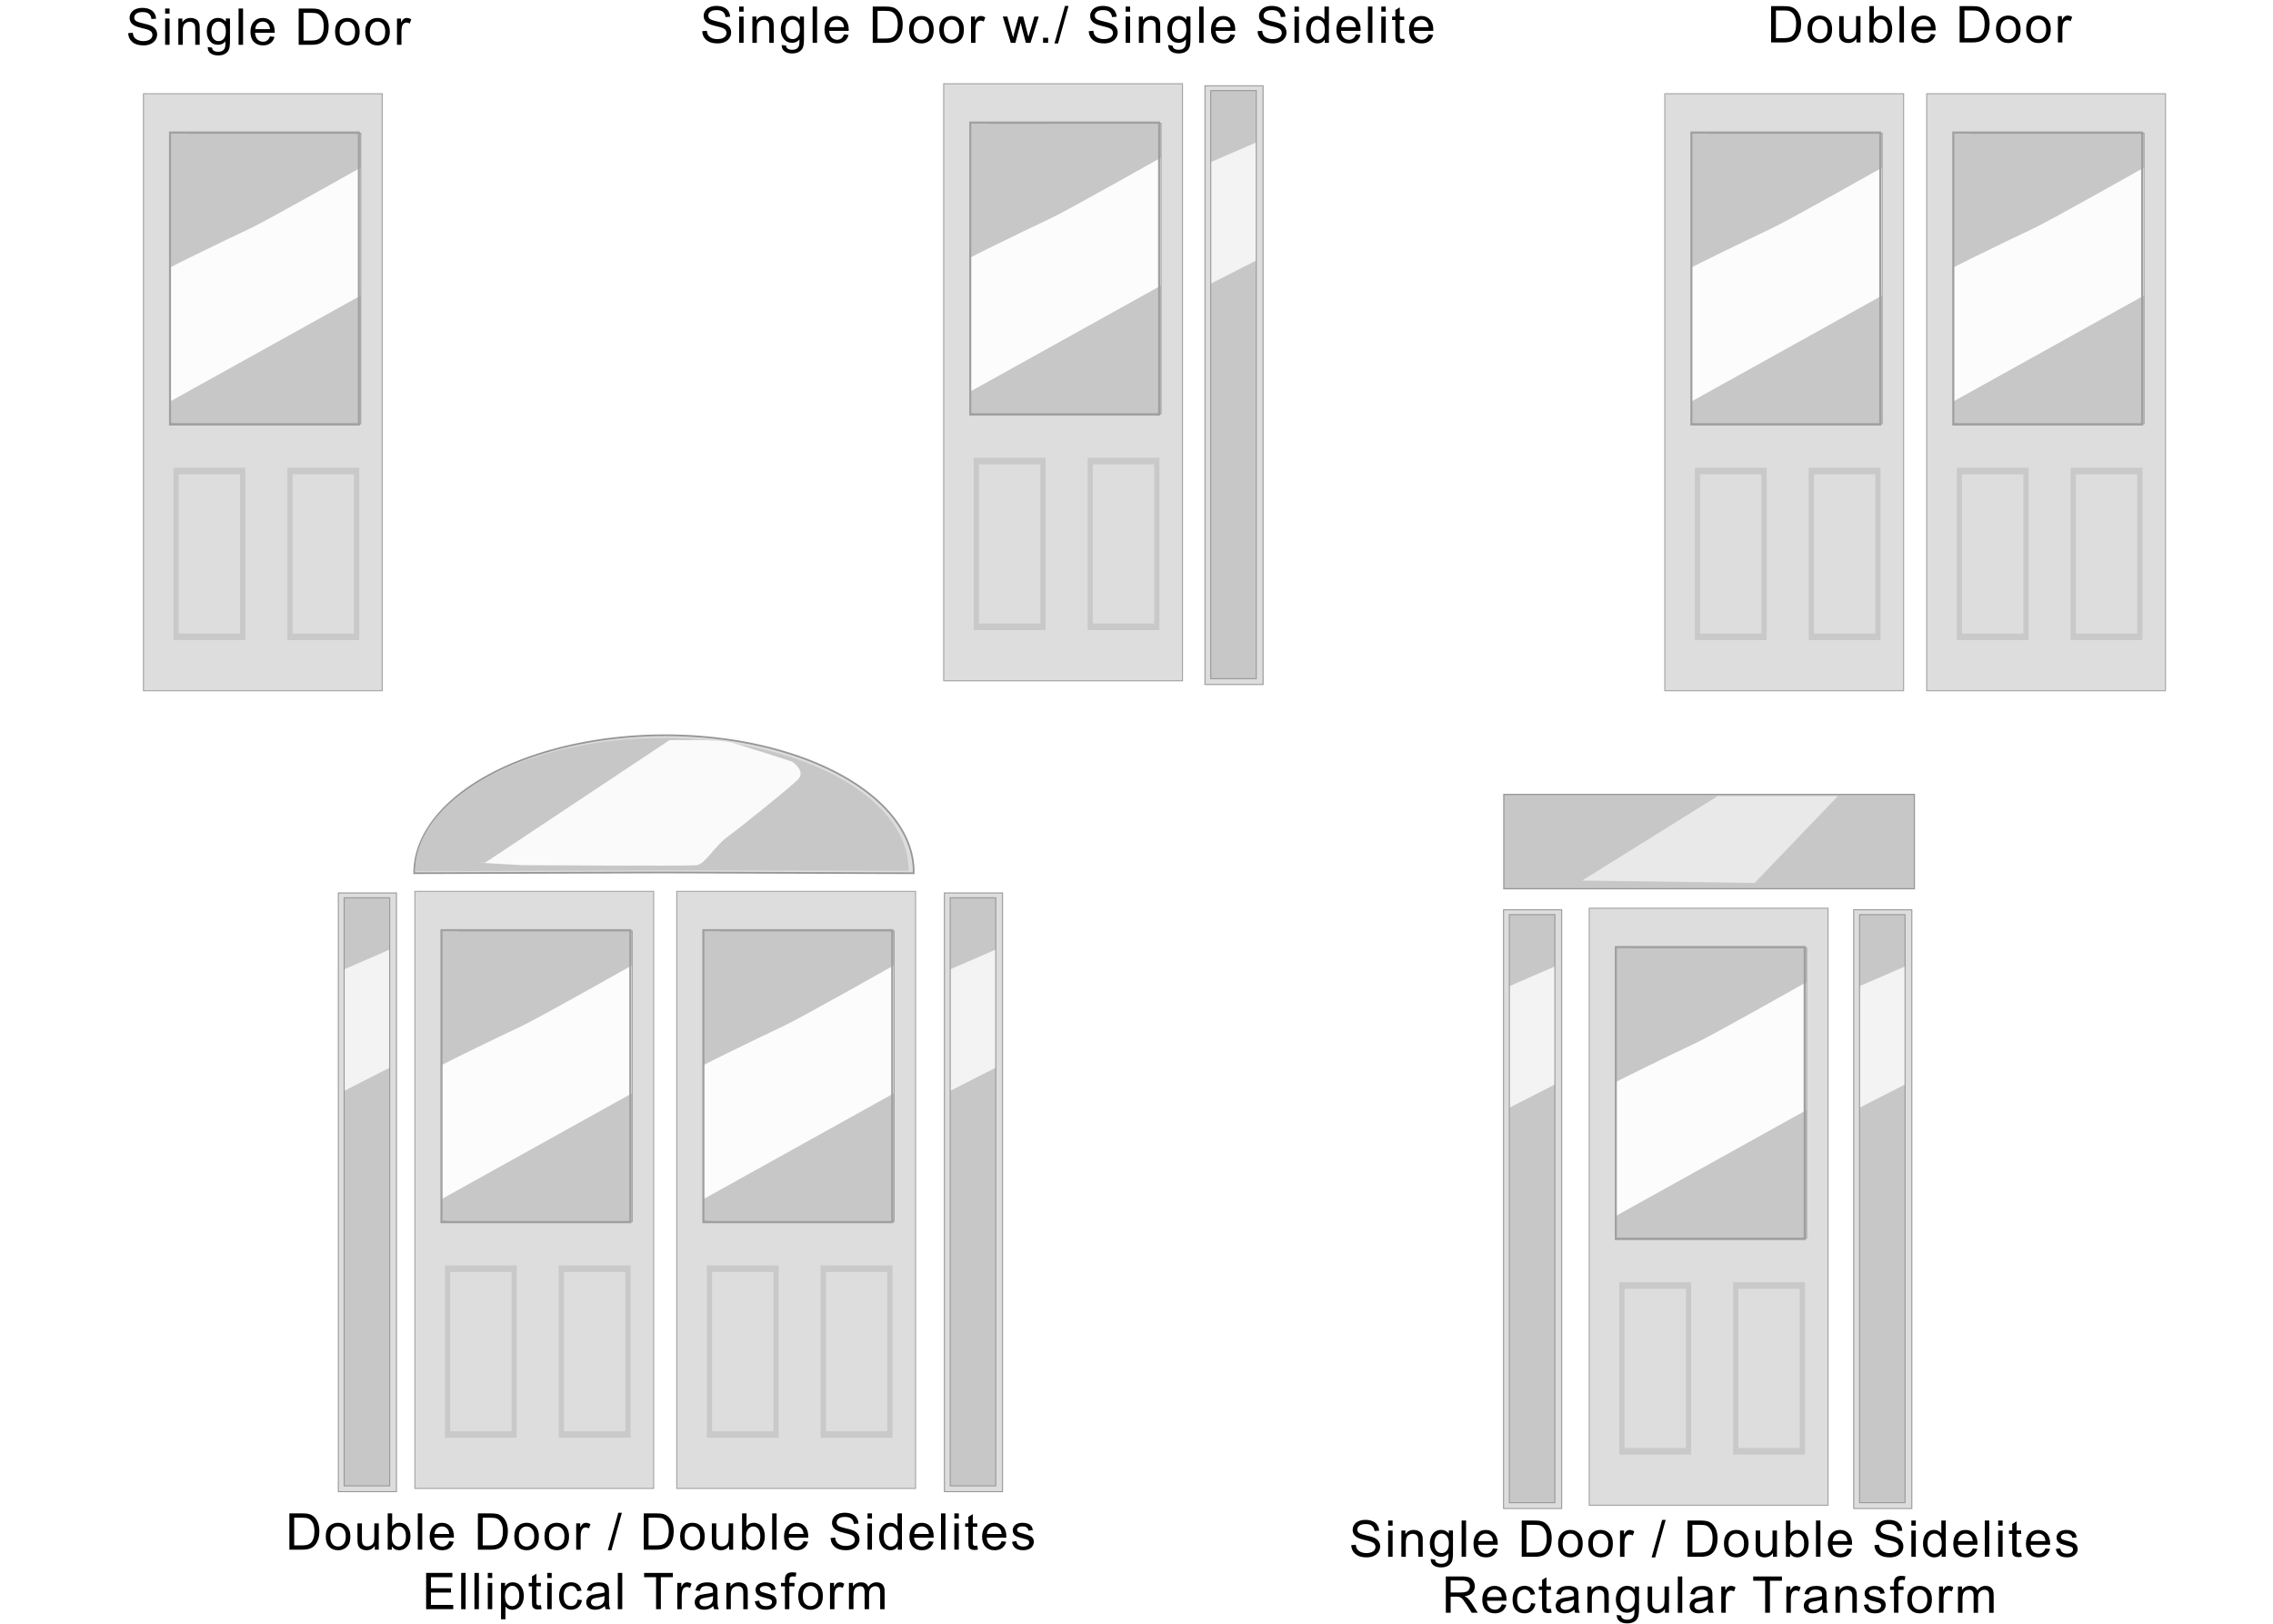 <?xml version="1.0" encoding="UTF-8" standalone="no"?>
<!-- Created with Inkscape (http://www.inkscape.org/) -->

<svg
   xmlns:dc="http://purl.org/dc/elements/1.1/"
   xmlns:cc="http://creativecommons.org/ns#"
   xmlns:rdf="http://www.w3.org/1999/02/22-rdf-syntax-ns#"
   xmlns:svg="http://www.w3.org/2000/svg"
   xmlns="http://www.w3.org/2000/svg"
   xmlns:xlink="http://www.w3.org/1999/xlink"
   xmlns:sodipodi="http://sodipodi.sourceforge.net/DTD/sodipodi-0.dtd"
   xmlns:inkscape="http://www.inkscape.org/namespaces/inkscape"
   width="350"
   height="250"
   viewBox="0 0 92.604 66.146"
   version="1.1"
   id="svg37406"
   inkscape:version="0.92.2 5c3e80d, 2017-08-06"
   sodipodi:docname="door-choose2.svg">
  <defs
     id="defs37400">
    <filter
       height="1.025"
       y="-0.013"
       width="1.063"
       x="-0.031"
       id="filter37983"
       style="color-interpolation-filters:sRGB"
       inkscape:collect="always">
      <feGaussianBlur
         id="feGaussianBlur37985"
         stdDeviation="0.312"
         inkscape:collect="always" />
    </filter>
    <filter
       height="1.39"
       y="-0.195"
       width="1.455"
       x="-0.228"
       id="filter38054"
       style="color-interpolation-filters:sRGB"
       inkscape:collect="always">
      <feGaussianBlur
         id="feGaussianBlur38056"
         stdDeviation="1.889"
         inkscape:collect="always" />
    </filter>
    <filter
       height="1.06"
       y="-0.03"
       width="1.118"
       x="-0.059"
       id="filter38104"
       style="color-interpolation-filters:sRGB"
       inkscape:collect="always">
      <feGaussianBlur
         id="feGaussianBlur38106"
         stdDeviation="0.204"
         inkscape:collect="always" />
    </filter>
    <filter
       inkscape:collect="always"
       style="color-interpolation-filters:sRGB"
       id="filter39945"
       x="-0.612"
       width="2.224"
       y="-0.219"
       height="1.438">
      <feGaussianBlur
         inkscape:collect="always"
         stdDeviation="0.639"
         id="feGaussianBlur39947" />
    </filter>
    <filter
       inkscape:collect="always"
       style="color-interpolation-filters:sRGB"
       id="filter40095"
       x="-0.154"
       width="1.307"
       y="-0.393"
       height="1.786">
      <feGaussianBlur
         inkscape:collect="always"
         stdDeviation="0.817"
         id="feGaussianBlur40097" />
    </filter>
    <filter
       inkscape:collect="always"
       style="color-interpolation-filters:sRGB"
       id="filter40121"
       x="-0.09"
       width="1.18"
       y="-0.265"
       height="1.53">
      <feGaussianBlur
         inkscape:collect="always"
         stdDeviation="0.381"
         id="feGaussianBlur40123" />
    </filter>
  </defs>
  <sodipodi:namedview
     id="base"
     pagecolor="#ffffff"
     bordercolor="#666666"
     borderopacity="1.0"
     inkscape:pageopacity="0.0"
     inkscape:pageshadow="2"
     inkscape:zoom="1.4"
     inkscape:cx="140.28882"
     inkscape:cy="9.6234383"
     inkscape:document-units="mm"
     inkscape:current-layer="layer11"
     showgrid="false"
     inkscape:snap-nodes="false"
     inkscape:window-width="1920"
     inkscape:window-height="992"
     inkscape:window-x="-4"
     inkscape:window-y="0"
     inkscape:window-maximized="0"
     units="px">
    <inkscape:grid
       type="xygrid"
       id="grid38108" />
  </sodipodi:namedview>
  <g
     inkscape:groupmode="layer"
     id="layer11"
     inkscape:label="new"
     style="display:inline"
     transform="translate(0,-183.854)">
    <g
       transform="matrix(0.105,0,0,0.105,1.053,186.663)"
       id="g38140">
      <g
         id="g38060"
         transform="matrix(3.889,0,0,3.889,-544.28,-286.016)">
        <path
           inkscape:connector-curvature="0"
           id="rect38014"
           d="m 153.279,79.081 h 20.446 v 31.271 h -20.446 z"
           style="opacity:1;fill:#c7c7c7;fill-opacity:1;stroke:none;stroke-width:0.172;stroke-miterlimit:4;stroke-dasharray:none;stroke-dashoffset:0;stroke-opacity:1" />
        <path
           sodipodi:nodetypes="cccccc"
           inkscape:connector-curvature="0"
           id="path38016"
           d="m 152.878,94.182 -0.267,13.497 21.649,-12.027 -0.134,-12.695 c 0,0 -10.156,5.746 -11.893,6.548 -1.737,0.802 -9.755,4.677 -9.354,4.677 z"
           style="opacity:1;fill:#fcfcfc;fill-opacity:1;stroke:none;stroke-width:0.201;stroke-miterlimit:4;stroke-dasharray:none;stroke-dashoffset:0;stroke-opacity:1;filter:url(#filter38054)" />
      </g>
      <path
         inkscape:connector-curvature="0"
         style="opacity:1;fill:#dddddd;fill-opacity:1;stroke:#a0a0a0;stroke-width:1.466;stroke-miterlimit:4;stroke-dasharray:none;stroke-dashoffset:0;stroke-opacity:1;filter:url(#filter37983)"
         d="M 172.18,36.232 V 910.342 H 521.826 V 36.232 Z m 39.248,57.221 h 25.715 v 0.721 H 490.395 V 519.447 H 216.379 v -0.279 h -4.951 z"
         transform="scale(0.265)"
         id="rect37965" />
      <path
         inkscape:connector-curvature="0"
         id="rect38007"
         d="M 55.931,24.658 H 129.212 V 137.957 H 55.931 Z"
         style="opacity:1;fill:none;fill-opacity:1;stroke:#a0a0a0;stroke-width:0.786;stroke-miterlimit:4;stroke-dasharray:none;stroke-dashoffset:0;stroke-opacity:1" />
      <path
         inkscape:connector-curvature="0"
         id="rect38062"
         d="m 155.016,113.693 h 8.285 v 16.437 h -8.285 z"
         style="opacity:1;fill:none;fill-opacity:1;stroke:#c9c9c9;stroke-width:0.649;stroke-miterlimit:4;stroke-dasharray:none;stroke-dashoffset:0;stroke-opacity:1;filter:url(#filter38104)"
         transform="matrix(3.12,0,0,3.913,-425.346,-288.884)" />
      <use
         x="0"
         y="0"
         xlink:href="#rect38062"
         id="use38110"
         transform="translate(44.176,1.9171092e-6)"
         width="100%"
         height="100%" />
    </g>
    <g
       id="g39959"
       transform="matrix(0.834,0,0,0.834,34.015,32.593)">
      <g
         id="g39951">
        <path
           style="opacity:1;fill:#c7c7c7;fill-opacity:1;stroke:none;stroke-width:0.047;stroke-miterlimit:4;stroke-dasharray:none;stroke-dashoffset:0;stroke-opacity:1"
           d="m 18.189,185.649 h 2.459 v 28.964 h -2.459 z"
           id="rect39889" />
        <path
           style="opacity:1;fill:#f3f3f3;fill-opacity:1;stroke:none;stroke-width:0.049;stroke-miterlimit:4;stroke-dasharray:none;stroke-dashoffset:0;stroke-opacity:1;filter:url(#filter39945)"
           d="m 18.143,189.382 2.504,-1.087 v 5.764 l -2.41,1.228 z"
           id="path39891"
           inkscape:connector-curvature="0" />
      </g>
      <path
         transform="matrix(0.265,0,0,0.265,0,183.854)"
         id="rect39863"
         d="M 68.215,6.428 V 116.785 h 10.713 V 6.428 Z m 1.07,0.895 h 8.393 V 115.715 h -8.393 z"
         style="opacity:1;fill:#dddddd;fill-opacity:1;stroke:#979797;stroke-width:0.185;stroke-miterlimit:4;stroke-dasharray:none;stroke-dashoffset:0;stroke-opacity:1"
         inkscape:connector-curvature="0" />
    </g>
    <use
       x="0"
       y="0"
       xlink:href="#g38140"
       id="use39953"
       transform="translate(32.603,-0.406)"
       width="100%"
       height="100%" />
    <g
       aria-label="Single Door"
       style="font-style:normal;font-variant:normal;font-weight:normal;font-stretch:normal;font-size:2.064px;line-height:1.25;font-family:Arial;-inkscape-font-specification:'Arial, Normal';font-variant-ligatures:normal;font-variant-caps:normal;font-variant-numeric:normal;font-feature-settings:normal;text-align:start;letter-spacing:0.08px;word-spacing:0px;writing-mode:lr-tb;text-anchor:start;fill:#000000;fill-opacity:1;stroke:none;stroke-width:0.129"
       id="text39971">
      <path
         d="m 5.224,185.204 0.184,-0.016 q 0.013,0.111 0.06,0.182 0.048,0.071 0.149,0.115 0.101,0.043 0.227,0.043 0.112,0 0.198,-0.033 0.086,-0.033 0.127,-0.091 0.042,-0.059 0.042,-0.127 0,-0.07 -0.04,-0.121 -0.04,-0.052 -0.133,-0.088 -0.059,-0.023 -0.263,-0.072 -0.204,-0.049 -0.285,-0.093 -0.106,-0.055 -0.158,-0.137 -0.051,-0.083 -0.051,-0.184 0,-0.112 0.064,-0.209 0.064,-0.098 0.185,-0.148 0.122,-0.05 0.271,-0.05 0.164,0 0.289,0.053 0.126,0.052 0.194,0.155 0.068,0.103 0.073,0.233 l -0.187,0.014 q -0.015,-0.14 -0.103,-0.212 -0.087,-0.072 -0.257,-0.072 -0.177,0 -0.259,0.066 -0.081,0.065 -0.081,0.156 0,0.08 0.057,0.131 0.056,0.051 0.294,0.106 0.239,0.053 0.328,0.094 0.129,0.059 0.191,0.151 0.061,0.091 0.061,0.21 0,0.118 -0.068,0.223 -0.068,0.104 -0.195,0.162 -0.126,0.058 -0.284,0.058 -0.201,0 -0.337,-0.059 -0.135,-0.059 -0.213,-0.175 -0.077,-0.118 -0.081,-0.266 z"
         style="letter-spacing:0.08px;stroke-width:0.129"
         id="path40398" />
      <path
         d="m 6.728,184.41 v -0.209 h 0.181 v 0.209 z m 0,1.269 v -1.07 h 0.181 v 1.07 z"
         style="letter-spacing:0.08px;stroke-width:0.129"
         id="path40400" />
      <path
         d="m 7.266,185.679 v -1.07 h 0.163 v 0.152 q 0.118,-0.176 0.341,-0.176 0.097,0 0.177,0.035 0.082,0.034 0.122,0.091 0.04,0.056 0.056,0.134 0.01,0.05 0.01,0.176 v 0.658 H 7.955 v -0.651 q 0,-0.111 -0.021,-0.165 -0.021,-0.055 -0.076,-0.088 -0.053,-0.033 -0.126,-0.033 -0.116,0 -0.201,0.074 -0.084,0.074 -0.084,0.279 v 0.585 z"
         style="letter-spacing:0.08px;stroke-width:0.129"
         id="path40402" />
      <path
         d="m 8.462,185.768 0.176,0.026 q 0.011,0.082 0.061,0.119 0.068,0.05 0.184,0.05 0.126,0 0.195,-0.05 0.069,-0.05 0.093,-0.141 0.014,-0.055 0.013,-0.233 -0.119,0.14 -0.296,0.14 -0.221,0 -0.342,-0.159 -0.121,-0.159 -0.121,-0.382 0,-0.153 0.055,-0.282 0.055,-0.13 0.16,-0.201 0.106,-0.071 0.248,-0.071 0.19,0 0.312,0.153 v -0.129 H 9.369 v 0.925 q 0,0.25 -0.051,0.354 -0.05,0.105 -0.161,0.165 -0.11,0.06 -0.271,0.06 -0.192,0 -0.309,-0.087 -0.118,-0.086 -0.114,-0.259 z m 0.15,-0.643 q 0,0.211 0.084,0.307 0.084,0.097 0.21,0.097 0.125,0 0.21,-0.096 0.085,-0.097 0.085,-0.302 0,-0.197 -0.088,-0.296 -0.087,-0.1 -0.21,-0.1 -0.121,0 -0.206,0.099 -0.085,0.098 -0.085,0.291 z"
         style="letter-spacing:0.08px;stroke-width:0.129"
         id="path40404" />
      <path
         d="m 9.72,185.679 v -1.478 H 9.902 v 1.478 z"
         style="letter-spacing:0.08px;stroke-width:0.129"
         id="path40406" />
      <path
         d="m 10.997,185.334 0.187,0.023 q -0.044,0.164 -0.164,0.255 -0.12,0.091 -0.306,0.091 -0.235,0 -0.373,-0.144 -0.137,-0.145 -0.137,-0.406 0,-0.27 0.139,-0.419 0.139,-0.149 0.361,-0.149 0.215,0 0.351,0.146 0.136,0.146 0.136,0.411 0,0.016 -0.001,0.048 h -0.798 q 0.01,0.176 0.1,0.27 0.09,0.094 0.224,0.094 0.1,0 0.17,-0.052 0.071,-0.052 0.112,-0.167 z m -0.596,-0.293 h 0.598 q -0.012,-0.135 -0.069,-0.203 -0.087,-0.105 -0.225,-0.105 -0.125,0 -0.211,0.084 -0.085,0.084 -0.094,0.224 z"
         style="letter-spacing:0.08px;stroke-width:0.129"
         id="path40408" />
      <path
         d="m 12.169,185.679 v -1.478 h 0.509 q 0.172,0 0.263,0.021 0.127,0.029 0.217,0.106 0.117,0.099 0.174,0.253 0.058,0.153 0.058,0.351 0,0.168 -0.039,0.298 -0.039,0.13 -0.101,0.216 -0.061,0.085 -0.135,0.134 -0.073,0.048 -0.176,0.074 -0.103,0.025 -0.237,0.025 z m 0.196,-0.174 h 0.315 q 0.146,0 0.229,-0.027 0.084,-0.027 0.133,-0.077 0.07,-0.07 0.108,-0.186 0.039,-0.118 0.039,-0.285 0,-0.232 -0.077,-0.356 -0.076,-0.125 -0.184,-0.167 -0.079,-0.03 -0.253,-0.03 h -0.31 z"
         style="letter-spacing:0.08px;stroke-width:0.129"
         id="path40410" />
      <path
         d="m 13.65,185.144 q 0,-0.297 0.165,-0.44 0.138,-0.119 0.337,-0.119 0.221,0 0.361,0.145 0.14,0.144 0.14,0.399 0,0.207 -0.062,0.326 -0.061,0.118 -0.18,0.183 -0.118,0.066 -0.258,0.066 -0.225,0 -0.364,-0.144 -0.138,-0.144 -0.138,-0.415 z m 0.186,0 q 0,0.206 0.09,0.308 0.09,0.102 0.226,0.102 0.135,0 0.225,-0.103 0.09,-0.103 0.09,-0.313 0,-0.199 -0.091,-0.3 -0.09,-0.103 -0.224,-0.103 -0.136,0 -0.226,0.102 -0.09,0.102 -0.09,0.307 z"
         style="letter-spacing:0.08px;stroke-width:0.129"
         id="path40412" />
      <path
         d="m 14.879,185.144 q 0,-0.297 0.165,-0.44 0.138,-0.119 0.337,-0.119 0.221,0 0.361,0.145 0.14,0.144 0.14,0.399 0,0.207 -0.062,0.326 -0.061,0.118 -0.18,0.183 -0.118,0.066 -0.258,0.066 -0.225,0 -0.364,-0.144 -0.138,-0.144 -0.138,-0.415 z m 0.186,0 q 0,0.206 0.09,0.308 0.09,0.102 0.226,0.102 0.135,0 0.225,-0.103 0.09,-0.103 0.09,-0.313 0,-0.199 -0.091,-0.3 -0.09,-0.103 -0.224,-0.103 -0.136,0 -0.226,0.102 -0.09,0.102 -0.09,0.307 z"
         style="letter-spacing:0.08px;stroke-width:0.129"
         id="path40414" />
      <path
         d="m 16.174,185.679 v -1.07 h 0.163 v 0.162 q 0.062,-0.114 0.115,-0.15 0.053,-0.036 0.117,-0.036 0.092,0 0.186,0.059 l -0.062,0.168 q -0.067,-0.039 -0.133,-0.039 -0.059,0 -0.107,0.036 -0.047,0.035 -0.068,0.099 -0.03,0.097 -0.03,0.212 v 0.56 z"
         style="letter-spacing:0.08px;stroke-width:0.129"
         id="path40416" />
    </g>
    <g
       aria-label="Single Door w./ Single Sidelite"
       style="font-style:normal;font-variant:normal;font-weight:normal;font-stretch:normal;font-size:2.064px;line-height:1.25;font-family:Arial;-inkscape-font-specification:'Arial, Normal';font-variant-ligatures:normal;font-variant-caps:normal;font-variant-numeric:normal;font-feature-settings:normal;text-align:start;letter-spacing:0.08px;word-spacing:0px;writing-mode:lr-tb;text-anchor:start;fill:#000000;fill-opacity:1;stroke:none;stroke-width:0.129"
       id="text39975">
      <path
         d="m 28.611,185.124 0.184,-0.016 q 0.013,0.111 0.06,0.182 0.048,0.071 0.149,0.115 0.101,0.043 0.227,0.043 0.112,0 0.198,-0.033 0.086,-0.033 0.127,-0.091 0.042,-0.059 0.042,-0.127 0,-0.07 -0.04,-0.121 -0.04,-0.052 -0.133,-0.088 -0.059,-0.023 -0.263,-0.072 -0.204,-0.049 -0.285,-0.093 -0.106,-0.055 -0.158,-0.137 -0.051,-0.083 -0.051,-0.184 0,-0.112 0.064,-0.209 0.064,-0.098 0.185,-0.148 0.122,-0.05 0.271,-0.05 0.164,0 0.289,0.053 0.126,0.052 0.194,0.155 0.068,0.103 0.073,0.233 l -0.187,0.014 q -0.015,-0.14 -0.103,-0.212 -0.087,-0.072 -0.257,-0.072 -0.177,0 -0.259,0.066 -0.081,0.065 -0.081,0.156 0,0.08 0.057,0.131 0.056,0.051 0.294,0.106 0.239,0.053 0.328,0.094 0.129,0.059 0.191,0.151 0.061,0.091 0.061,0.21 0,0.118 -0.068,0.223 -0.068,0.104 -0.195,0.162 -0.126,0.057 -0.284,0.057 -0.201,0 -0.337,-0.059 -0.135,-0.059 -0.213,-0.175 -0.077,-0.118 -0.081,-0.266 z"
         style="letter-spacing:0.08px;stroke-width:0.129"
         id="path40343" />
      <path
         d="m 30.114,184.33 v -0.209 h 0.181 v 0.209 z m 0,1.269 v -1.07 h 0.181 v 1.07 z"
         style="letter-spacing:0.08px;stroke-width:0.129"
         id="path40345" />
      <path
         d="m 30.653,185.599 v -1.07 h 0.163 v 0.152 q 0.118,-0.176 0.341,-0.176 0.097,0 0.177,0.035 0.082,0.034 0.122,0.091 0.04,0.056 0.056,0.134 0.01,0.05 0.01,0.176 v 0.658 h -0.181 v -0.651 q 0,-0.111 -0.021,-0.165 -0.021,-0.055 -0.076,-0.088 -0.053,-0.033 -0.126,-0.033 -0.116,0 -0.201,0.074 -0.084,0.074 -0.084,0.279 v 0.585 z"
         style="letter-spacing:0.08px;stroke-width:0.129"
         id="path40347" />
      <path
         d="m 31.849,185.687 0.176,0.026 q 0.011,0.082 0.061,0.119 0.068,0.05 0.184,0.05 0.126,0 0.195,-0.05 0.069,-0.05 0.093,-0.141 0.014,-0.055 0.013,-0.233 -0.119,0.14 -0.296,0.14 -0.221,0 -0.342,-0.159 -0.121,-0.159 -0.121,-0.382 0,-0.153 0.055,-0.282 0.055,-0.13 0.16,-0.201 0.106,-0.071 0.248,-0.071 0.19,0 0.312,0.153 v -0.129 h 0.167 v 0.925 q 0,0.25 -0.051,0.354 -0.05,0.105 -0.161,0.165 -0.11,0.06 -0.271,0.06 -0.192,0 -0.309,-0.087 -0.118,-0.086 -0.114,-0.259 z m 0.15,-0.643 q 0,0.211 0.084,0.307 0.084,0.097 0.21,0.097 0.125,0 0.21,-0.096 0.085,-0.097 0.085,-0.302 0,-0.197 -0.088,-0.296 -0.087,-0.1 -0.21,-0.1 -0.121,0 -0.206,0.099 -0.085,0.098 -0.085,0.291 z"
         style="letter-spacing:0.08px;stroke-width:0.129"
         id="path40349" />
      <path
         d="m 33.107,185.599 v -1.478 h 0.181 v 1.478 z"
         style="letter-spacing:0.08px;stroke-width:0.129"
         id="path40351" />
      <path
         d="m 34.384,185.254 0.187,0.023 q -0.044,0.164 -0.164,0.255 -0.12,0.091 -0.306,0.091 -0.235,0 -0.373,-0.144 -0.137,-0.145 -0.137,-0.406 0,-0.27 0.139,-0.419 0.139,-0.149 0.361,-0.149 0.215,0 0.351,0.146 0.136,0.146 0.136,0.411 0,0.016 -0.001,0.048 h -0.798 q 0.01,0.176 0.1,0.27 0.09,0.094 0.224,0.094 0.1,0 0.17,-0.052 0.071,-0.052 0.112,-0.167 z m -0.596,-0.293 h 0.598 q -0.012,-0.135 -0.069,-0.203 -0.087,-0.105 -0.225,-0.105 -0.125,0 -0.211,0.084 -0.085,0.084 -0.094,0.224 z"
         style="letter-spacing:0.08px;stroke-width:0.129"
         id="path40353" />
      <path
         d="m 35.556,185.599 v -1.478 h 0.509 q 0.172,0 0.263,0.021 0.127,0.029 0.217,0.106 0.117,0.099 0.174,0.253 0.058,0.153 0.058,0.351 0,0.168 -0.039,0.298 -0.039,0.13 -0.101,0.216 -0.061,0.085 -0.135,0.134 -0.073,0.048 -0.176,0.074 -0.103,0.025 -0.237,0.025 z m 0.196,-0.174 h 0.315 q 0.146,0 0.229,-0.027 0.084,-0.027 0.133,-0.077 0.07,-0.07 0.108,-0.186 0.039,-0.118 0.039,-0.285 0,-0.232 -0.077,-0.356 -0.076,-0.125 -0.184,-0.167 -0.079,-0.03 -0.253,-0.03 h -0.31 z"
         style="letter-spacing:0.08px;stroke-width:0.129"
         id="path40355" />
      <path
         d="m 37.037,185.063 q 0,-0.297 0.165,-0.44 0.138,-0.119 0.337,-0.119 0.221,0 0.361,0.145 0.14,0.144 0.14,0.399 0,0.207 -0.062,0.326 -0.061,0.118 -0.18,0.183 -0.118,0.066 -0.258,0.066 -0.225,0 -0.364,-0.144 -0.138,-0.144 -0.138,-0.415 z m 0.186,0 q 0,0.206 0.09,0.308 0.09,0.102 0.226,0.102 0.135,0 0.225,-0.103 0.09,-0.103 0.09,-0.313 0,-0.199 -0.091,-0.3 -0.09,-0.103 -0.224,-0.103 -0.136,0 -0.226,0.102 -0.09,0.102 -0.09,0.307 z"
         style="letter-spacing:0.08px;stroke-width:0.129"
         id="path40357" />
      <path
         d="m 38.266,185.063 q 0,-0.297 0.165,-0.44 0.138,-0.119 0.337,-0.119 0.221,0 0.361,0.145 0.14,0.144 0.14,0.399 0,0.207 -0.062,0.326 -0.061,0.118 -0.18,0.183 -0.118,0.066 -0.258,0.066 -0.225,0 -0.364,-0.144 -0.138,-0.144 -0.138,-0.415 z m 0.186,0 q 0,0.206 0.09,0.308 0.09,0.102 0.226,0.102 0.135,0 0.225,-0.103 0.09,-0.103 0.09,-0.313 0,-0.199 -0.091,-0.3 -0.09,-0.103 -0.224,-0.103 -0.136,0 -0.226,0.102 -0.09,0.102 -0.09,0.307 z"
         style="letter-spacing:0.08px;stroke-width:0.129"
         id="path40359" />
      <path
         d="m 39.56,185.599 v -1.07 h 0.163 v 0.162 q 0.062,-0.114 0.115,-0.15 0.053,-0.036 0.117,-0.036 0.092,0 0.186,0.059 l -0.062,0.168 q -0.067,-0.039 -0.133,-0.039 -0.059,0 -0.107,0.036 -0.047,0.035 -0.068,0.099 -0.03,0.097 -0.03,0.212 v 0.56 z"
         style="letter-spacing:0.08px;stroke-width:0.129"
         id="path40361" />
      <path
         d="m 41.182,185.599 -0.328,-1.07 h 0.187 l 0.17,0.618 0.064,0.23 q 0.004,-0.017 0.055,-0.221 l 0.17,-0.627 h 0.186 l 0.16,0.621 0.053,0.205 0.061,-0.207 0.183,-0.619 h 0.176 l -0.335,1.07 h -0.188 l -0.17,-0.641 -0.041,-0.182 -0.217,0.824 z"
         style="letter-spacing:0.08px;stroke-width:0.129"
         id="path40363" />
      <path
         d="M 42.495,185.599 V 185.392 h 0.207 v 0.207 z"
         style="letter-spacing:0.08px;stroke-width:0.129"
         id="path40365" />
      <path
         d="m 42.96,185.624 0.428,-1.528 h 0.145 l -0.427,1.528 z"
         style="letter-spacing:0.08px;stroke-width:0.129"
         id="path40367" />
      <path
         d="m 44.358,185.124 0.184,-0.016 q 0.013,0.111 0.06,0.182 0.048,0.071 0.149,0.115 0.101,0.043 0.227,0.043 0.112,0 0.198,-0.033 0.086,-0.033 0.127,-0.091 0.042,-0.059 0.042,-0.127 0,-0.07 -0.04,-0.121 -0.04,-0.052 -0.133,-0.088 -0.059,-0.023 -0.263,-0.072 -0.204,-0.049 -0.285,-0.093 -0.106,-0.055 -0.158,-0.137 -0.051,-0.083 -0.051,-0.184 0,-0.112 0.064,-0.209 0.064,-0.098 0.185,-0.148 0.122,-0.05 0.271,-0.05 0.164,0 0.289,0.053 0.126,0.052 0.194,0.155 0.068,0.103 0.073,0.233 l -0.187,0.014 q -0.015,-0.14 -0.103,-0.212 -0.087,-0.072 -0.257,-0.072 -0.177,0 -0.259,0.066 -0.081,0.065 -0.081,0.156 0,0.08 0.057,0.131 0.056,0.051 0.294,0.106 0.239,0.053 0.328,0.094 0.129,0.059 0.191,0.151 0.061,0.091 0.061,0.21 0,0.118 -0.068,0.223 -0.068,0.104 -0.195,0.162 -0.126,0.057 -0.284,0.057 -0.201,0 -0.337,-0.059 -0.135,-0.059 -0.213,-0.175 -0.077,-0.118 -0.081,-0.266 z"
         style="letter-spacing:0.08px;stroke-width:0.129"
         id="path40369" />
      <path
         d="m 45.861,184.33 v -0.209 h 0.181 v 0.209 z m 0,1.269 v -1.07 h 0.181 v 1.07 z"
         style="letter-spacing:0.08px;stroke-width:0.129"
         id="path40371" />
      <path
         d="m 46.399,185.599 v -1.07 h 0.163 v 0.152 q 0.118,-0.176 0.341,-0.176 0.097,0 0.177,0.035 0.082,0.034 0.122,0.091 0.04,0.056 0.056,0.134 0.01,0.05 0.01,0.176 v 0.658 h -0.181 v -0.651 q 0,-0.111 -0.021,-0.165 -0.021,-0.055 -0.076,-0.088 -0.053,-0.033 -0.126,-0.033 -0.116,0 -0.201,0.074 -0.084,0.074 -0.084,0.279 v 0.585 z"
         style="letter-spacing:0.08px;stroke-width:0.129"
         id="path40373" />
      <path
         d="m 47.595,185.687 0.176,0.026 q 0.011,0.082 0.061,0.119 0.068,0.05 0.184,0.05 0.126,0 0.195,-0.05 0.069,-0.05 0.093,-0.141 0.014,-0.055 0.013,-0.233 -0.119,0.14 -0.296,0.14 -0.221,0 -0.342,-0.159 -0.121,-0.159 -0.121,-0.382 0,-0.153 0.055,-0.282 0.055,-0.13 0.16,-0.201 0.106,-0.071 0.248,-0.071 0.19,0 0.312,0.153 v -0.129 h 0.167 v 0.925 q 0,0.25 -0.051,0.354 -0.05,0.105 -0.161,0.165 -0.11,0.06 -0.271,0.06 -0.192,0 -0.309,-0.087 -0.118,-0.086 -0.114,-0.259 z m 0.15,-0.643 q 0,0.211 0.084,0.307 0.084,0.097 0.21,0.097 0.125,0 0.21,-0.096 0.085,-0.097 0.085,-0.302 0,-0.197 -0.088,-0.296 -0.087,-0.1 -0.21,-0.1 -0.121,0 -0.206,0.099 -0.085,0.098 -0.085,0.291 z"
         style="letter-spacing:0.08px;stroke-width:0.129"
         id="path40375" />
      <path
         d="m 48.854,185.599 v -1.478 h 0.181 v 1.478 z"
         style="letter-spacing:0.08px;stroke-width:0.129"
         id="path40377" />
      <path
         d="m 50.13,185.254 0.187,0.023 q -0.044,0.164 -0.164,0.255 -0.12,0.091 -0.306,0.091 -0.235,0 -0.373,-0.144 -0.137,-0.145 -0.137,-0.406 0,-0.27 0.139,-0.419 0.139,-0.149 0.361,-0.149 0.215,0 0.351,0.146 0.136,0.146 0.136,0.411 0,0.016 -0.001,0.048 h -0.798 q 0.01,0.176 0.1,0.27 0.09,0.094 0.224,0.094 0.1,0 0.17,-0.052 0.071,-0.052 0.112,-0.167 z m -0.596,-0.293 h 0.598 q -0.012,-0.135 -0.069,-0.203 -0.087,-0.105 -0.225,-0.105 -0.125,0 -0.211,0.084 -0.085,0.084 -0.094,0.224 z"
         style="letter-spacing:0.08px;stroke-width:0.129"
         id="path40379" />
      <path
         d="m 51.235,185.124 0.184,-0.016 q 0.013,0.111 0.06,0.182 0.048,0.071 0.149,0.115 0.101,0.043 0.227,0.043 0.112,0 0.198,-0.033 0.086,-0.033 0.127,-0.091 0.042,-0.059 0.042,-0.127 0,-0.07 -0.04,-0.121 -0.04,-0.052 -0.133,-0.088 -0.059,-0.023 -0.263,-0.072 -0.204,-0.049 -0.285,-0.093 -0.106,-0.055 -0.158,-0.137 -0.051,-0.083 -0.051,-0.184 0,-0.112 0.064,-0.209 0.064,-0.098 0.185,-0.148 0.122,-0.05 0.271,-0.05 0.164,0 0.289,0.053 0.126,0.052 0.194,0.155 0.068,0.103 0.073,0.233 l -0.187,0.014 q -0.015,-0.14 -0.103,-0.212 -0.087,-0.072 -0.257,-0.072 -0.177,0 -0.259,0.066 -0.081,0.065 -0.081,0.156 0,0.08 0.057,0.131 0.056,0.051 0.294,0.106 0.239,0.053 0.328,0.094 0.129,0.059 0.191,0.151 0.061,0.091 0.061,0.21 0,0.118 -0.068,0.223 -0.068,0.104 -0.195,0.162 -0.126,0.057 -0.284,0.057 -0.201,0 -0.337,-0.059 -0.135,-0.059 -0.213,-0.175 -0.077,-0.118 -0.081,-0.266 z"
         style="letter-spacing:0.08px;stroke-width:0.129"
         id="path40381" />
      <path
         d="m 52.739,184.33 v -0.209 h 0.181 v 0.209 z m 0,1.269 v -1.07 h 0.181 v 1.07 z"
         style="letter-spacing:0.08px;stroke-width:0.129"
         id="path40383" />
      <path
         d="m 53.972,185.599 v -0.135 q -0.102,0.159 -0.299,0.159 -0.128,0 -0.236,-0.07 -0.107,-0.071 -0.166,-0.197 -0.058,-0.127 -0.058,-0.291 0,-0.16 0.053,-0.29 0.053,-0.131 0.16,-0.201 0.107,-0.07 0.239,-0.07 0.097,0 0.172,0.041 0.076,0.04 0.123,0.106 v -0.53 h 0.18 v 1.478 z m -0.574,-0.534 q 0,0.206 0.087,0.307 0.087,0.102 0.205,0.102 0.119,0 0.202,-0.097 0.084,-0.098 0.084,-0.297 0,-0.22 -0.085,-0.323 -0.085,-0.103 -0.209,-0.103 -0.121,0 -0.203,0.099 -0.081,0.099 -0.081,0.311 z"
         style="letter-spacing:0.08px;stroke-width:0.129"
         id="path40385" />
      <path
         d="m 55.239,185.254 0.187,0.023 q -0.044,0.164 -0.164,0.255 -0.12,0.091 -0.306,0.091 -0.235,0 -0.373,-0.144 -0.137,-0.145 -0.137,-0.406 0,-0.27 0.139,-0.419 0.139,-0.149 0.361,-0.149 0.215,0 0.351,0.146 0.136,0.146 0.136,0.411 0,0.016 -0.001,0.048 h -0.798 q 0.01,0.176 0.1,0.27 0.09,0.094 0.224,0.094 0.1,0 0.17,-0.052 0.071,-0.052 0.112,-0.167 z m -0.596,-0.293 h 0.598 q -0.012,-0.135 -0.069,-0.203 -0.087,-0.105 -0.225,-0.105 -0.125,0 -0.211,0.084 -0.085,0.084 -0.094,0.224 z"
         style="letter-spacing:0.08px;stroke-width:0.129"
         id="path40387" />
      <path
         d="m 55.732,185.599 v -1.478 h 0.181 v 1.478 z"
         style="letter-spacing:0.08px;stroke-width:0.129"
         id="path40389" />
      <path
         d="m 56.276,184.33 v -0.209 h 0.181 v 0.209 z m 0,1.269 v -1.07 h 0.181 v 1.07 z"
         style="letter-spacing:0.08px;stroke-width:0.129"
         id="path40391" />
      <path
         d="m 57.211,185.436 0.026,0.16 q -0.077,0.016 -0.137,0.016 -0.099,0 -0.153,-0.031 -0.054,-0.031 -0.077,-0.082 -0.022,-0.051 -0.022,-0.215 v -0.616 h -0.133 v -0.141 h 0.133 v -0.265 l 0.18,-0.109 v 0.374 h 0.182 v 0.141 h -0.182 v 0.626 q 0,0.078 0.009,0.1 0.01,0.022 0.031,0.035 0.022,0.013 0.062,0.013 0.03,0 0.08,-0.007 z"
         style="letter-spacing:0.08px;stroke-width:0.129"
         id="path40393" />
      <path
         d="m 58.2,185.254 0.187,0.023 q -0.044,0.164 -0.164,0.255 -0.12,0.091 -0.306,0.091 -0.235,0 -0.373,-0.144 -0.137,-0.145 -0.137,-0.406 0,-0.27 0.139,-0.419 0.139,-0.149 0.361,-0.149 0.215,0 0.351,0.146 0.136,0.146 0.136,0.411 0,0.016 -0.001,0.048 h -0.798 q 0.01,0.176 0.1,0.27 0.09,0.094 0.224,0.094 0.1,0 0.17,-0.052 0.071,-0.052 0.112,-0.167 z m -0.596,-0.293 h 0.598 q -0.012,-0.135 -0.069,-0.203 -0.087,-0.105 -0.225,-0.105 -0.125,0 -0.211,0.084 -0.085,0.084 -0.094,0.224 z"
         style="letter-spacing:0.08px;stroke-width:0.129"
         id="path40395" />
    </g>
    <g
       aria-label="Double Door"
       style="font-style:normal;font-variant:normal;font-weight:normal;font-stretch:normal;font-size:2.064px;line-height:1.25;font-family:Arial;-inkscape-font-specification:'Arial, Normal';font-variant-ligatures:normal;font-variant-caps:normal;font-variant-numeric:normal;font-feature-settings:normal;text-align:start;letter-spacing:0.08px;word-spacing:0px;writing-mode:lr-tb;text-anchor:start;fill:#000000;fill-opacity:1;stroke:none;stroke-width:0.129"
       id="text39979">
      <path
         d="m 72.157,185.582 v -1.478 h 0.509 q 0.172,0 0.263,0.021 0.127,0.029 0.217,0.106 0.117,0.099 0.174,0.253 0.058,0.153 0.058,0.351 0,0.168 -0.039,0.298 -0.039,0.13 -0.101,0.216 -0.061,0.085 -0.135,0.134 -0.073,0.048 -0.176,0.074 -0.103,0.025 -0.237,0.025 z m 0.196,-0.174 h 0.315 q 0.146,0 0.229,-0.027 0.084,-0.027 0.133,-0.077 0.07,-0.07 0.108,-0.186 0.039,-0.118 0.039,-0.285 0,-0.232 -0.077,-0.356 -0.076,-0.125 -0.184,-0.167 -0.079,-0.03 -0.253,-0.03 h -0.31 z"
         style="letter-spacing:0.08px;stroke-width:0.129"
         id="path40322" />
      <path
         d="m 73.638,185.047 q 0,-0.297 0.165,-0.44 0.138,-0.119 0.337,-0.119 0.221,0 0.361,0.145 0.14,0.144 0.14,0.399 0,0.207 -0.062,0.326 -0.061,0.118 -0.18,0.183 -0.118,0.066 -0.258,0.066 -0.225,0 -0.364,-0.144 -0.138,-0.144 -0.138,-0.415 z m 0.186,0 q 0,0.206 0.09,0.308 0.09,0.102 0.226,0.102 0.135,0 0.225,-0.103 0.09,-0.103 0.09,-0.313 0,-0.199 -0.091,-0.3 -0.09,-0.103 -0.224,-0.103 -0.136,0 -0.226,0.102 -0.09,0.102 -0.09,0.307 z"
         style="letter-spacing:0.08px;stroke-width:0.129"
         id="path40324" />
      <path
         d="m 75.636,185.582 v -0.157 q -0.125,0.181 -0.34,0.181 -0.095,0 -0.177,-0.036 -0.082,-0.036 -0.122,-0.091 -0.039,-0.055 -0.055,-0.135 -0.011,-0.053 -0.011,-0.169 v -0.663 h 0.181 v 0.594 q 0,0.142 0.011,0.192 0.017,0.072 0.073,0.113 0.055,0.04 0.137,0.04 0.082,0 0.153,-0.041 0.072,-0.042 0.101,-0.114 0.03,-0.073 0.03,-0.21 v -0.574 h 0.181 v 1.07 z"
         style="letter-spacing:0.08px;stroke-width:0.129"
         id="path40326" />
      <path
         d="M 76.331,185.582 H 76.162 v -1.478 h 0.181 v 0.527 q 0.115,-0.144 0.293,-0.144 0.099,0 0.186,0.04 0.089,0.039 0.145,0.112 0.057,0.072 0.09,0.173 0.032,0.102 0.032,0.218 0,0.275 -0.136,0.425 -0.136,0.15 -0.327,0.15 -0.19,0 -0.297,-0.158 z m -0.002,-0.543 q 0,0.193 0.052,0.278 0.086,0.14 0.232,0.14 0.119,0 0.206,-0.103 0.087,-0.104 0.087,-0.308 0,-0.21 -0.084,-0.309 -0.083,-0.1 -0.201,-0.1 -0.119,0 -0.206,0.104 -0.087,0.103 -0.087,0.298 z"
         style="letter-spacing:0.08px;stroke-width:0.129"
         id="path40328" />
      <path
         d="m 77.388,185.582 v -1.478 h 0.181 v 1.478 z"
         style="letter-spacing:0.08px;stroke-width:0.129"
         id="path40330" />
      <path
         d="m 78.665,185.237 0.187,0.023 q -0.044,0.164 -0.164,0.255 -0.12,0.091 -0.306,0.091 -0.235,0 -0.373,-0.144 -0.137,-0.145 -0.137,-0.406 0,-0.27 0.139,-0.419 0.139,-0.149 0.361,-0.149 0.215,0 0.351,0.146 0.136,0.146 0.136,0.411 0,0.016 -0.001,0.048 h -0.798 q 0.01,0.176 0.1,0.27 0.09,0.094 0.224,0.094 0.1,0 0.17,-0.052 0.071,-0.052 0.112,-0.167 z m -0.596,-0.293 h 0.598 q -0.012,-0.135 -0.069,-0.203 -0.087,-0.105 -0.225,-0.105 -0.125,0 -0.211,0.084 -0.085,0.084 -0.094,0.224 z"
         style="letter-spacing:0.08px;stroke-width:0.129"
         id="path40332" />
      <path
         d="m 79.837,185.582 v -1.478 h 0.509 q 0.172,0 0.263,0.021 0.127,0.029 0.217,0.106 0.117,0.099 0.174,0.253 0.058,0.153 0.058,0.351 0,0.168 -0.039,0.298 -0.039,0.13 -0.101,0.216 -0.061,0.085 -0.135,0.134 -0.073,0.048 -0.176,0.074 -0.103,0.025 -0.237,0.025 z m 0.196,-0.174 h 0.315 q 0.146,0 0.229,-0.027 0.084,-0.027 0.133,-0.077 0.07,-0.07 0.108,-0.186 0.039,-0.118 0.039,-0.285 0,-0.232 -0.077,-0.356 -0.076,-0.125 -0.184,-0.167 -0.079,-0.03 -0.253,-0.03 h -0.31 z"
         style="letter-spacing:0.08px;stroke-width:0.129"
         id="path40334" />
      <path
         d="m 81.318,185.047 q 0,-0.297 0.165,-0.44 0.138,-0.119 0.337,-0.119 0.221,0 0.361,0.145 0.14,0.144 0.14,0.399 0,0.207 -0.062,0.326 -0.061,0.118 -0.18,0.183 -0.118,0.066 -0.258,0.066 -0.225,0 -0.364,-0.144 -0.138,-0.144 -0.138,-0.415 z m 0.186,0 q 0,0.206 0.09,0.308 0.09,0.102 0.226,0.102 0.135,0 0.225,-0.103 0.09,-0.103 0.09,-0.313 0,-0.199 -0.091,-0.3 -0.09,-0.103 -0.224,-0.103 -0.136,0 -0.226,0.102 -0.09,0.102 -0.09,0.307 z"
         style="letter-spacing:0.08px;stroke-width:0.129"
         id="path40336" />
      <path
         d="m 82.547,185.047 q 0,-0.297 0.165,-0.44 0.138,-0.119 0.337,-0.119 0.221,0 0.361,0.145 0.14,0.144 0.14,0.399 0,0.207 -0.062,0.326 -0.061,0.118 -0.18,0.183 -0.118,0.066 -0.258,0.066 -0.225,0 -0.364,-0.144 -0.138,-0.144 -0.138,-0.415 z m 0.186,0 q 0,0.206 0.09,0.308 0.09,0.102 0.226,0.102 0.135,0 0.225,-0.103 0.09,-0.103 0.09,-0.313 0,-0.199 -0.091,-0.3 -0.09,-0.103 -0.224,-0.103 -0.136,0 -0.226,0.102 -0.09,0.102 -0.09,0.307 z"
         style="letter-spacing:0.08px;stroke-width:0.129"
         id="path40338" />
      <path
         d="m 83.842,185.582 v -1.07 h 0.163 v 0.162 q 0.062,-0.114 0.115,-0.15 0.053,-0.036 0.117,-0.036 0.092,0 0.186,0.059 l -0.062,0.168 q -0.067,-0.039 -0.133,-0.039 -0.059,0 -0.107,0.036 -0.047,0.035 -0.068,0.099 -0.03,0.097 -0.03,0.212 v 0.56 z"
         style="letter-spacing:0.08px;stroke-width:0.129"
         id="path40340" />
    </g>
    <use
       x="0"
       y="0"
       xlink:href="#g38140"
       id="use40020"
       transform="translate(61.982)"
       width="100%"
       height="100%" />
    <use
       x="0"
       y="0"
       xlink:href="#use40020"
       id="use40022"
       transform="translate(10.67)"
       width="100%"
       height="100%" />
    <use
       x="0"
       y="0"
       xlink:href="#use40020"
       id="use40024"
       transform="translate(-50.924,32.494)"
       width="100%"
       height="100%" />
    <use
       x="0"
       y="0"
       xlink:href="#use40022"
       id="use40026"
       transform="translate(-50.924,32.494)"
       width="100%"
       height="100%" />
    <path
       transform="matrix(-1,0.003,-7.5634705e-4,-1,0,0)"
       style="opacity:1;fill:#dddddd;fill-opacity:1;stroke:#979797;stroke-width:0.07;stroke-miterlimit:4;stroke-dasharray:none;stroke-dashoffset:0;stroke-opacity:1"
       d="m -16.709,-219.476 a 10.175,5.589 0 0 1 -5.12,4.85 10.175,5.589 0 0 1 -10.207,-0.031 10.175,5.589 0 0 1 -5.022,-4.881 l 10.174,0.061 z"
       id="path40028" />
    <use
       x="0"
       y="0"
       xlink:href="#g39959"
       id="use40030"
       transform="translate(12.165,33.568)"
       width="100%"
       height="100%" />
    <use
       x="0"
       y="0"
       xlink:href="#use40030"
       id="use40032"
       transform="translate(-47.472,-0.686)"
       width="100%"
       height="100%" />
    <g
       aria-label="Double Door / Double Sidelites"
       style="font-style:normal;font-variant:normal;font-weight:normal;font-stretch:normal;font-size:2.064px;line-height:1.25;font-family:Arial;-inkscape-font-specification:'Arial, Normal';font-variant-ligatures:normal;font-variant-caps:normal;font-variant-numeric:normal;font-feature-settings:normal;text-align:start;letter-spacing:0.08px;word-spacing:0px;writing-mode:lr-tb;text-anchor:start;fill:#000000;fill-opacity:1;stroke:none;stroke-width:0.129"
       id="text40036">
      <path
         d="m 11.79,246.982 v -1.478 h 0.509 q 0.172,0 0.263,0.021 0.127,0.029 0.217,0.106 0.117,0.099 0.174,0.253 0.058,0.153 0.058,0.351 0,0.168 -0.039,0.298 -0.039,0.13 -0.101,0.216 -0.061,0.085 -0.135,0.134 -0.073,0.048 -0.176,0.074 -0.103,0.025 -0.237,0.025 z m 0.196,-0.174 h 0.315 q 0.146,0 0.229,-0.027 0.084,-0.027 0.133,-0.077 0.07,-0.07 0.108,-0.186 0.039,-0.118 0.039,-0.285 0,-0.232 -0.077,-0.356 -0.076,-0.125 -0.184,-0.167 -0.079,-0.03 -0.253,-0.03 h -0.31 z"
         style="letter-spacing:0.08px;stroke-width:0.129"
         id="path40268" />
      <path
         d="m 13.271,246.446 q 0,-0.297 0.165,-0.44 0.138,-0.119 0.337,-0.119 0.221,0 0.361,0.145 0.14,0.144 0.14,0.399 0,0.207 -0.062,0.326 -0.061,0.118 -0.18,0.183 -0.118,0.066 -0.258,0.066 -0.225,0 -0.364,-0.144 -0.138,-0.144 -0.138,-0.415 z m 0.186,0 q 0,0.206 0.09,0.308 0.09,0.102 0.226,0.102 0.135,0 0.225,-0.103 0.09,-0.103 0.09,-0.313 0,-0.199 -0.091,-0.3 -0.09,-0.103 -0.224,-0.103 -0.136,0 -0.226,0.102 -0.09,0.102 -0.09,0.307 z"
         style="letter-spacing:0.08px;stroke-width:0.129"
         id="path40270" />
      <path
         d="m 15.269,246.982 v -0.157 q -0.125,0.181 -0.34,0.181 -0.095,0 -0.177,-0.036 -0.082,-0.036 -0.122,-0.091 -0.039,-0.055 -0.055,-0.135 -0.011,-0.053 -0.011,-0.169 v -0.663 h 0.181 v 0.594 q 0,0.142 0.011,0.192 0.017,0.072 0.073,0.113 0.055,0.04 0.137,0.04 0.082,0 0.153,-0.041 0.072,-0.042 0.101,-0.114 0.03,-0.073 0.03,-0.21 v -0.574 h 0.181 v 1.07 z"
         style="letter-spacing:0.08px;stroke-width:0.129"
         id="path40272" />
      <path
         d="m 15.964,246.982 h -0.168 v -1.478 h 0.181 v 0.527 q 0.115,-0.144 0.293,-0.144 0.099,0 0.186,0.04 0.089,0.039 0.145,0.112 0.057,0.072 0.09,0.173 0.032,0.102 0.032,0.218 0,0.275 -0.136,0.425 -0.136,0.15 -0.327,0.15 -0.19,0 -0.297,-0.158 z m -0.002,-0.543 q 0,0.193 0.052,0.278 0.086,0.14 0.232,0.14 0.119,0 0.206,-0.103 0.087,-0.104 0.087,-0.308 0,-0.21 -0.084,-0.309 -0.083,-0.1 -0.201,-0.1 -0.119,0 -0.206,0.104 -0.087,0.103 -0.087,0.298 z"
         style="letter-spacing:0.08px;stroke-width:0.129"
         id="path40274" />
      <path
         d="m 17.021,246.982 v -1.478 h 0.181 v 1.478 z"
         style="letter-spacing:0.08px;stroke-width:0.129"
         id="path40276" />
      <path
         d="m 18.298,246.637 0.187,0.023 q -0.044,0.164 -0.164,0.255 -0.12,0.091 -0.306,0.091 -0.235,0 -0.373,-0.144 -0.137,-0.145 -0.137,-0.406 0,-0.27 0.139,-0.419 0.139,-0.149 0.361,-0.149 0.215,0 0.351,0.146 0.136,0.146 0.136,0.411 0,0.016 -0.001,0.048 h -0.798 q 0.01,0.176 0.1,0.27 0.09,0.094 0.224,0.094 0.1,0 0.17,-0.052 0.071,-0.052 0.112,-0.167 z m -0.596,-0.293 h 0.598 q -0.012,-0.135 -0.069,-0.203 -0.087,-0.105 -0.225,-0.105 -0.125,0 -0.211,0.084 -0.085,0.084 -0.094,0.224 z"
         style="letter-spacing:0.08px;stroke-width:0.129"
         id="path40278" />
      <path
         d="m 19.47,246.982 v -1.478 h 0.509 q 0.172,0 0.263,0.021 0.127,0.029 0.217,0.106 0.117,0.099 0.174,0.253 0.058,0.153 0.058,0.351 0,0.168 -0.039,0.298 -0.039,0.13 -0.101,0.216 -0.061,0.085 -0.135,0.134 -0.073,0.048 -0.176,0.074 -0.103,0.025 -0.237,0.025 z m 0.196,-0.174 h 0.315 q 0.146,0 0.229,-0.027 0.084,-0.027 0.133,-0.077 0.07,-0.07 0.108,-0.186 0.039,-0.118 0.039,-0.285 0,-0.232 -0.077,-0.356 -0.076,-0.125 -0.184,-0.167 -0.079,-0.03 -0.253,-0.03 h -0.31 z"
         style="letter-spacing:0.08px;stroke-width:0.129"
         id="path40280" />
      <path
         d="m 20.951,246.446 q 0,-0.297 0.165,-0.44 0.138,-0.119 0.337,-0.119 0.221,0 0.361,0.145 0.14,0.144 0.14,0.399 0,0.207 -0.062,0.326 -0.061,0.118 -0.18,0.183 -0.118,0.066 -0.258,0.066 -0.225,0 -0.364,-0.144 -0.138,-0.144 -0.138,-0.415 z m 0.186,0 q 0,0.206 0.09,0.308 0.09,0.102 0.226,0.102 0.135,0 0.225,-0.103 0.09,-0.103 0.09,-0.313 0,-0.199 -0.091,-0.3 -0.09,-0.103 -0.224,-0.103 -0.136,0 -0.226,0.102 -0.09,0.102 -0.09,0.307 z"
         style="letter-spacing:0.08px;stroke-width:0.129"
         id="path40282" />
      <path
         d="m 22.18,246.446 q 0,-0.297 0.165,-0.44 0.138,-0.119 0.337,-0.119 0.221,0 0.361,0.145 0.14,0.144 0.14,0.399 0,0.207 -0.062,0.326 -0.061,0.118 -0.18,0.183 -0.118,0.066 -0.258,0.066 -0.225,0 -0.364,-0.144 -0.138,-0.144 -0.138,-0.415 z m 0.186,0 q 0,0.206 0.09,0.308 0.09,0.102 0.226,0.102 0.135,0 0.225,-0.103 0.09,-0.103 0.09,-0.313 0,-0.199 -0.091,-0.3 -0.09,-0.103 -0.224,-0.103 -0.136,0 -0.226,0.102 -0.09,0.102 -0.09,0.307 z"
         style="letter-spacing:0.08px;stroke-width:0.129"
         id="path40284" />
      <path
         d="m 23.475,246.982 v -1.07 h 0.163 v 0.162 q 0.062,-0.114 0.115,-0.15 0.053,-0.036 0.117,-0.036 0.092,0 0.186,0.059 l -0.062,0.168 q -0.067,-0.039 -0.133,-0.039 -0.059,0 -0.107,0.036 -0.047,0.035 -0.068,0.099 -0.03,0.097 -0.03,0.212 v 0.56 z"
         style="letter-spacing:0.08px;stroke-width:0.129"
         id="path40286" />
      <path
         d="m 24.763,247.007 0.428,-1.528 h 0.145 l -0.427,1.528 z"
         style="letter-spacing:0.08px;stroke-width:0.129"
         id="path40288" />
      <path
         d="m 26.227,246.982 v -1.478 h 0.509 q 0.172,0 0.263,0.021 0.127,0.029 0.217,0.106 0.117,0.099 0.174,0.253 0.058,0.153 0.058,0.351 0,0.168 -0.039,0.298 -0.039,0.13 -0.101,0.216 -0.061,0.085 -0.135,0.134 -0.073,0.048 -0.176,0.074 -0.103,0.025 -0.237,0.025 z m 0.196,-0.174 h 0.315 q 0.146,0 0.229,-0.027 0.084,-0.027 0.133,-0.077 0.07,-0.07 0.108,-0.186 0.039,-0.118 0.039,-0.285 0,-0.232 -0.077,-0.356 -0.076,-0.125 -0.184,-0.167 -0.079,-0.03 -0.253,-0.03 h -0.31 z"
         style="letter-spacing:0.08px;stroke-width:0.129"
         id="path40290" />
      <path
         d="m 27.708,246.446 q 0,-0.297 0.165,-0.44 0.138,-0.119 0.337,-0.119 0.221,0 0.361,0.145 0.14,0.144 0.14,0.399 0,0.207 -0.062,0.326 -0.061,0.118 -0.18,0.183 -0.118,0.066 -0.258,0.066 -0.225,0 -0.364,-0.144 -0.138,-0.144 -0.138,-0.415 z m 0.186,0 q 0,0.206 0.09,0.308 0.09,0.102 0.226,0.102 0.135,0 0.225,-0.103 0.09,-0.103 0.09,-0.313 0,-0.199 -0.091,-0.3 -0.09,-0.103 -0.224,-0.103 -0.136,0 -0.226,0.102 -0.09,0.102 -0.09,0.307 z"
         style="letter-spacing:0.08px;stroke-width:0.129"
         id="path40292" />
      <path
         d="m 29.706,246.982 v -0.157 q -0.125,0.181 -0.34,0.181 -0.095,0 -0.177,-0.036 -0.082,-0.036 -0.122,-0.091 -0.039,-0.055 -0.055,-0.135 -0.011,-0.053 -0.011,-0.169 v -0.663 h 0.181 v 0.594 q 0,0.142 0.011,0.192 0.017,0.072 0.073,0.113 0.055,0.04 0.137,0.04 0.082,0 0.153,-0.041 0.072,-0.042 0.101,-0.114 0.03,-0.073 0.03,-0.21 v -0.574 h 0.181 v 1.07 z"
         style="letter-spacing:0.08px;stroke-width:0.129"
         id="path40294" />
      <path
         d="M 30.401,246.982 H 30.233 v -1.478 h 0.181 v 0.527 q 0.115,-0.144 0.293,-0.144 0.099,0 0.186,0.04 0.089,0.039 0.145,0.112 0.057,0.072 0.09,0.173 0.032,0.102 0.032,0.218 0,0.275 -0.136,0.425 -0.136,0.15 -0.327,0.15 -0.19,0 -0.297,-0.158 z m -0.002,-0.543 q 0,0.193 0.052,0.278 0.086,0.14 0.232,0.14 0.119,0 0.206,-0.103 0.087,-0.104 0.087,-0.308 0,-0.21 -0.084,-0.309 -0.083,-0.1 -0.201,-0.1 -0.119,0 -0.206,0.104 -0.087,0.103 -0.087,0.298 z"
         style="letter-spacing:0.08px;stroke-width:0.129"
         id="path40296" />
      <path
         d="m 31.459,246.982 v -1.478 h 0.181 v 1.478 z"
         style="letter-spacing:0.08px;stroke-width:0.129"
         id="path40298" />
      <path
         d="m 32.735,246.637 0.187,0.023 q -0.044,0.164 -0.164,0.255 -0.12,0.091 -0.306,0.091 -0.235,0 -0.373,-0.144 -0.137,-0.145 -0.137,-0.406 0,-0.27 0.139,-0.419 0.139,-0.149 0.361,-0.149 0.215,0 0.351,0.146 0.136,0.146 0.136,0.411 0,0.016 -0.001,0.048 h -0.798 q 0.01,0.176 0.1,0.27 0.09,0.094 0.224,0.094 0.1,0 0.17,-0.052 0.071,-0.052 0.112,-0.167 z m -0.596,-0.293 h 0.598 q -0.012,-0.135 -0.069,-0.203 -0.087,-0.105 -0.225,-0.105 -0.125,0 -0.211,0.084 -0.085,0.084 -0.094,0.224 z"
         style="letter-spacing:0.08px;stroke-width:0.129"
         id="path40300" />
      <path
         d="m 33.841,246.507 0.184,-0.016 q 0.013,0.111 0.06,0.182 0.048,0.071 0.149,0.115 0.101,0.043 0.227,0.043 0.112,0 0.198,-0.033 0.086,-0.033 0.127,-0.091 0.042,-0.059 0.042,-0.127 0,-0.07 -0.04,-0.121 -0.04,-0.052 -0.133,-0.088 -0.059,-0.023 -0.263,-0.072 -0.204,-0.049 -0.285,-0.093 -0.106,-0.055 -0.158,-0.137 -0.051,-0.083 -0.051,-0.184 0,-0.112 0.064,-0.209 0.064,-0.098 0.185,-0.148 0.122,-0.05 0.271,-0.05 0.164,0 0.289,0.053 0.126,0.052 0.194,0.155 0.068,0.103 0.073,0.233 l -0.187,0.014 q -0.015,-0.14 -0.103,-0.212 -0.087,-0.072 -0.257,-0.072 -0.177,0 -0.259,0.066 -0.081,0.065 -0.081,0.156 0,0.08 0.057,0.131 0.056,0.051 0.294,0.106 0.239,0.053 0.328,0.094 0.129,0.059 0.191,0.151 0.061,0.091 0.061,0.21 0,0.118 -0.068,0.223 -0.068,0.104 -0.195,0.162 -0.126,0.057 -0.284,0.057 -0.201,0 -0.337,-0.059 -0.135,-0.059 -0.213,-0.175 -0.077,-0.118 -0.081,-0.266 z"
         style="letter-spacing:0.08px;stroke-width:0.129"
         id="path40302" />
      <path
         d="m 35.344,245.713 v -0.209 h 0.181 v 0.209 z m 0,1.269 v -1.07 h 0.181 v 1.07 z"
         style="letter-spacing:0.08px;stroke-width:0.129"
         id="path40304" />
      <path
         d="m 36.577,246.982 v -0.135 q -0.102,0.159 -0.299,0.159 -0.128,0 -0.236,-0.07 -0.107,-0.071 -0.166,-0.197 -0.058,-0.127 -0.058,-0.291 0,-0.16 0.053,-0.29 0.053,-0.131 0.16,-0.201 0.107,-0.07 0.239,-0.07 0.097,0 0.172,0.041 0.076,0.04 0.123,0.106 v -0.53 h 0.18 v 1.478 z m -0.574,-0.534 q 0,0.206 0.087,0.307 0.087,0.102 0.205,0.102 0.119,0 0.202,-0.097 0.084,-0.098 0.084,-0.297 0,-0.22 -0.085,-0.323 -0.085,-0.103 -0.209,-0.103 -0.121,0 -0.203,0.099 -0.081,0.099 -0.081,0.311 z"
         style="letter-spacing:0.08px;stroke-width:0.129"
         id="path40306" />
      <path
         d="m 37.845,246.637 0.187,0.023 q -0.044,0.164 -0.164,0.255 -0.12,0.091 -0.306,0.091 -0.235,0 -0.373,-0.144 -0.137,-0.145 -0.137,-0.406 0,-0.27 0.139,-0.419 0.139,-0.149 0.361,-0.149 0.215,0 0.351,0.146 0.136,0.146 0.136,0.411 0,0.016 -0.001,0.048 h -0.798 q 0.01,0.176 0.1,0.27 0.09,0.094 0.224,0.094 0.1,0 0.17,-0.052 0.071,-0.052 0.112,-0.167 z m -0.596,-0.293 h 0.598 q -0.012,-0.135 -0.069,-0.203 -0.087,-0.105 -0.225,-0.105 -0.125,0 -0.211,0.084 -0.085,0.084 -0.094,0.224 z"
         style="letter-spacing:0.08px;stroke-width:0.129"
         id="path40308" />
      <path
         d="m 38.337,246.982 v -1.478 h 0.181 v 1.478 z"
         style="letter-spacing:0.08px;stroke-width:0.129"
         id="path40310" />
      <path
         d="m 38.881,245.713 v -0.209 h 0.181 v 0.209 z m 0,1.269 v -1.07 h 0.181 v 1.07 z"
         style="letter-spacing:0.08px;stroke-width:0.129"
         id="path40312" />
      <path
         d="m 39.816,246.819 0.026,0.16 q -0.077,0.016 -0.137,0.016 -0.099,0 -0.153,-0.031 -0.054,-0.031 -0.077,-0.082 -0.022,-0.051 -0.022,-0.215 v -0.616 H 39.32 v -0.141 h 0.133 v -0.265 l 0.18,-0.109 v 0.374 h 0.182 v 0.141 h -0.182 v 0.626 q 0,0.078 0.009,0.1 0.01,0.022 0.031,0.035 0.022,0.013 0.062,0.013 0.03,0 0.08,-0.007 z"
         style="letter-spacing:0.08px;stroke-width:0.129"
         id="path40314" />
      <path
         d="m 40.805,246.637 0.187,0.023 q -0.044,0.164 -0.164,0.255 -0.12,0.091 -0.306,0.091 -0.235,0 -0.373,-0.144 -0.137,-0.145 -0.137,-0.406 0,-0.27 0.139,-0.419 0.139,-0.149 0.361,-0.149 0.215,0 0.351,0.146 0.136,0.146 0.136,0.411 0,0.016 -0.001,0.048 h -0.798 q 0.01,0.176 0.1,0.27 0.09,0.094 0.224,0.094 0.1,0 0.17,-0.052 0.071,-0.052 0.112,-0.167 z m -0.596,-0.293 h 0.598 q -0.012,-0.135 -0.069,-0.203 -0.087,-0.105 -0.225,-0.105 -0.125,0 -0.211,0.084 -0.085,0.084 -0.094,0.224 z"
         style="letter-spacing:0.08px;stroke-width:0.129"
         id="path40316" />
      <path
         d="m 41.229,246.662 0.179,-0.028 q 0.015,0.108 0.084,0.165 0.07,0.057 0.194,0.057 0.125,0 0.185,-0.05 0.06,-0.051 0.06,-0.12 0,-0.061 -0.053,-0.097 -0.037,-0.024 -0.185,-0.061 -0.2,-0.05 -0.277,-0.087 -0.077,-0.037 -0.117,-0.102 -0.039,-0.066 -0.039,-0.144 0,-0.072 0.032,-0.132 0.033,-0.061 0.09,-0.102 0.042,-0.031 0.115,-0.052 0.074,-0.022 0.157,-0.022 0.126,0 0.221,0.036 0.096,0.036 0.141,0.099 0.045,0.061 0.062,0.165 l -0.177,0.024 q -0.012,-0.083 -0.071,-0.129 -0.057,-0.046 -0.163,-0.046 -0.125,0 -0.178,0.041 -0.053,0.041 -0.053,0.097 0,0.035 0.022,0.064 0.022,0.029 0.07,0.048 0.027,0.01 0.16,0.046 0.193,0.051 0.268,0.085 0.077,0.032 0.12,0.095 0.043,0.062 0.043,0.155 0,0.091 -0.053,0.171 -0.052,0.08 -0.152,0.124 -0.1,0.043 -0.226,0.043 -0.209,0 -0.319,-0.087 -0.109,-0.087 -0.139,-0.257 z"
         style="letter-spacing:0.08px;stroke-width:0.129"
         id="path40318" />
    </g>
    <g
       aria-label="Elliptical Transform"
       style="font-style:normal;font-variant:normal;font-weight:normal;font-stretch:normal;font-size:2.064px;line-height:1.25;font-family:Arial;-inkscape-font-specification:'Arial, Normal';font-variant-ligatures:normal;font-variant-caps:normal;font-variant-numeric:normal;font-feature-settings:normal;text-align:start;letter-spacing:0.08px;word-spacing:0px;writing-mode:lr-tb;text-anchor:start;fill:#000000;fill-opacity:1;stroke:none;stroke-width:0.129"
       id="text40040">
      <path
         d="m 17.361,249.407 v -1.478 H 18.43 v 0.174 h -0.873 v 0.453 h 0.817 v 0.173 H 17.557 v 0.503 h 0.907 v 0.174 z"
         style="letter-spacing:0.08px;stroke-width:0.129"
         id="path40229" />
      <path
         d="m 18.789,249.407 v -1.478 h 0.181 v 1.478 z"
         style="letter-spacing:0.08px;stroke-width:0.129"
         id="path40231" />
      <path
         d="m 19.329,249.407 v -1.478 h 0.181 v 1.478 z"
         style="letter-spacing:0.08px;stroke-width:0.129"
         id="path40233" />
      <path
         d="m 19.873,248.138 v -0.209 h 0.181 v 0.209 z m 0,1.269 v -1.07 h 0.181 v 1.07 z"
         style="letter-spacing:0.08px;stroke-width:0.129"
         id="path40235" />
      <path
         d="m 20.412,249.817 v -1.481 h 0.165 v 0.139 q 0.058,-0.082 0.132,-0.122 0.074,-0.041 0.178,-0.041 0.137,0 0.242,0.071 0.105,0.071 0.158,0.2 0.053,0.128 0.053,0.281 0,0.164 -0.059,0.296 -0.058,0.131 -0.171,0.202 -0.112,0.07 -0.236,0.07 -0.091,0 -0.163,-0.038 -0.072,-0.038 -0.118,-0.097 v 0.521 z m 0.164,-0.939 q 0,0.207 0.084,0.305 0.084,0.099 0.203,0.099 0.121,0 0.207,-0.102 0.087,-0.103 0.087,-0.318 0,-0.205 -0.085,-0.306 -0.084,-0.102 -0.201,-0.102 -0.116,0 -0.206,0.109 -0.089,0.108 -0.089,0.314 z"
         style="letter-spacing:0.08px;stroke-width:0.129"
         id="path40237" />
      <path
         d="m 22.037,249.244 0.026,0.16 q -0.077,0.016 -0.137,0.016 -0.099,0 -0.153,-0.031 -0.054,-0.031 -0.077,-0.082 -0.022,-0.051 -0.022,-0.215 v -0.616 h -0.133 v -0.141 h 0.133 v -0.265 l 0.18,-0.109 v 0.374 h 0.182 v 0.141 h -0.182 v 0.626 q 0,0.078 0.009,0.1 0.01,0.022 0.031,0.035 0.022,0.013 0.062,0.013 0.03,0 0.08,-0.007 z"
         style="letter-spacing:0.08px;stroke-width:0.129"
         id="path40239" />
      <path
         d="m 22.295,248.138 v -0.209 h 0.181 v 0.209 z m 0,1.269 v -1.07 h 0.181 v 1.07 z"
         style="letter-spacing:0.08px;stroke-width:0.129"
         id="path40241" />
      <path
         d="m 23.532,249.014 0.178,0.023 q -0.029,0.184 -0.15,0.289 -0.12,0.104 -0.295,0.104 -0.22,0 -0.354,-0.143 -0.133,-0.144 -0.133,-0.412 0,-0.173 0.057,-0.303 0.057,-0.13 0.174,-0.195 0.118,-0.066 0.256,-0.066 0.174,0 0.285,0.089 0.111,0.088 0.142,0.25 l -0.176,0.027 q -0.025,-0.108 -0.09,-0.162 -0.064,-0.054 -0.154,-0.054 -0.137,0 -0.223,0.099 -0.086,0.098 -0.086,0.31 0,0.216 0.083,0.313 0.083,0.098 0.216,0.098 0.107,0 0.178,-0.066 0.072,-0.066 0.091,-0.202 z"
         style="letter-spacing:0.08px;stroke-width:0.129"
         id="path40243" />
      <path
         d="m 24.644,249.275 q -0.101,0.086 -0.195,0.121 -0.093,0.035 -0.2,0.035 -0.176,0 -0.271,-0.086 -0.095,-0.087 -0.095,-0.221 0,-0.079 0.035,-0.143 0.036,-0.066 0.094,-0.105 0.058,-0.039 0.131,-0.059 0.053,-0.014 0.161,-0.027 0.22,-0.026 0.324,-0.062 0.001,-0.037 0.001,-0.047 0,-0.111 -0.051,-0.156 -0.07,-0.061 -0.207,-0.061 -0.128,0 -0.19,0.045 -0.06,0.044 -0.09,0.158 l -0.177,-0.024 q 0.024,-0.114 0.08,-0.183 0.055,-0.071 0.16,-0.108 0.105,-0.038 0.243,-0.038 0.137,0 0.223,0.032 0.086,0.032 0.126,0.082 0.04,0.048 0.056,0.123 0.009,0.046 0.009,0.167 v 0.242 q 0,0.253 0.011,0.321 0.012,0.067 0.046,0.128 h -0.19 q -0.028,-0.057 -0.036,-0.132 z m -0.015,-0.405 q -0.099,0.04 -0.296,0.069 -0.112,0.016 -0.158,0.036 -0.046,0.02 -0.072,0.059 -0.025,0.038 -0.025,0.086 0,0.073 0.054,0.121 0.055,0.048 0.161,0.048 0.105,0 0.186,-0.045 0.082,-0.046 0.12,-0.126 0.029,-0.061 0.029,-0.181 z"
         style="letter-spacing:0.08px;stroke-width:0.129"
         id="path40245" />
      <path
         d="m 25.17,249.407 v -1.478 h 0.181 v 1.478 z"
         style="letter-spacing:0.08px;stroke-width:0.129"
         id="path40247" />
      <path
         d="m 26.729,249.407 v -1.303 h -0.487 v -0.174 h 1.171 v 0.174 h -0.489 v 1.303 z"
         style="letter-spacing:0.08px;stroke-width:0.129"
         id="path40249" />
      <path
         d="m 27.594,249.407 v -1.07 h 0.163 v 0.162 q 0.062,-0.114 0.115,-0.15 0.053,-0.036 0.117,-0.036 0.092,0 0.186,0.059 l -0.062,0.168 q -0.067,-0.039 -0.133,-0.039 -0.059,0 -0.107,0.036 -0.047,0.035 -0.068,0.099 -0.03,0.097 -0.03,0.212 v 0.56 z"
         style="letter-spacing:0.08px;stroke-width:0.129"
         id="path40251" />
      <path
         d="m 29.064,249.275 q -0.101,0.086 -0.195,0.121 -0.093,0.035 -0.2,0.035 -0.176,0 -0.271,-0.086 -0.095,-0.087 -0.095,-0.221 0,-0.079 0.035,-0.143 0.036,-0.066 0.094,-0.105 0.058,-0.039 0.131,-0.059 0.053,-0.014 0.161,-0.027 0.22,-0.026 0.324,-0.062 0.001,-0.037 0.001,-0.047 0,-0.111 -0.051,-0.156 -0.07,-0.061 -0.207,-0.061 -0.128,0 -0.19,0.045 -0.06,0.044 -0.09,0.158 l -0.177,-0.024 q 0.024,-0.114 0.08,-0.183 0.055,-0.071 0.16,-0.108 0.105,-0.038 0.243,-0.038 0.137,0 0.223,0.032 0.086,0.032 0.126,0.082 0.04,0.048 0.056,0.123 0.009,0.046 0.009,0.167 v 0.242 q 0,0.253 0.011,0.321 0.012,0.067 0.046,0.128 h -0.19 q -0.028,-0.057 -0.036,-0.132 z m -0.015,-0.405 q -0.099,0.04 -0.296,0.069 -0.112,0.016 -0.158,0.036 -0.046,0.02 -0.072,0.059 -0.025,0.038 -0.025,0.086 0,0.073 0.054,0.121 0.055,0.048 0.161,0.048 0.105,0 0.186,-0.045 0.082,-0.046 0.12,-0.126 0.029,-0.061 0.029,-0.181 z"
         style="letter-spacing:0.08px;stroke-width:0.129"
         id="path40253" />
      <path
         d="m 29.594,249.407 v -1.07 h 0.163 v 0.152 q 0.118,-0.176 0.341,-0.176 0.097,0 0.177,0.035 0.082,0.034 0.122,0.091 0.04,0.056 0.056,0.134 0.01,0.05 0.01,0.176 v 0.658 H 30.283 v -0.651 q 0,-0.111 -0.021,-0.165 -0.021,-0.055 -0.076,-0.088 -0.053,-0.033 -0.126,-0.033 -0.116,0 -0.201,0.074 -0.084,0.074 -0.084,0.279 v 0.585 z"
         style="letter-spacing:0.08px;stroke-width:0.129"
         id="path40255" />
      <path
         d="m 30.751,249.087 0.179,-0.028 q 0.015,0.108 0.084,0.165 0.07,0.058 0.194,0.058 0.125,0 0.185,-0.05 0.06,-0.051 0.06,-0.12 0,-0.061 -0.053,-0.097 -0.037,-0.024 -0.185,-0.061 -0.2,-0.05 -0.277,-0.087 -0.077,-0.037 -0.117,-0.102 -0.039,-0.066 -0.039,-0.144 0,-0.072 0.032,-0.132 0.033,-0.061 0.09,-0.102 0.042,-0.031 0.115,-0.052 0.074,-0.022 0.157,-0.022 0.126,0 0.221,0.036 0.096,0.036 0.141,0.099 0.045,0.061 0.062,0.165 l -0.177,0.024 q -0.012,-0.083 -0.071,-0.129 -0.057,-0.046 -0.163,-0.046 -0.125,0 -0.178,0.041 -0.053,0.041 -0.053,0.097 0,0.035 0.022,0.064 0.022,0.029 0.07,0.048 0.027,0.01 0.16,0.046 0.193,0.051 0.268,0.085 0.077,0.032 0.12,0.095 0.043,0.062 0.043,0.155 0,0.091 -0.053,0.171 -0.052,0.08 -0.152,0.124 -0.1,0.043 -0.226,0.043 -0.209,0 -0.319,-0.087 -0.109,-0.087 -0.139,-0.257 z"
         style="letter-spacing:0.08px;stroke-width:0.129"
         id="path40257" />
      <path
         d="m 31.979,249.407 v -0.929 h -0.16 v -0.141 h 0.16 v -0.114 q 0,-0.108 0.019,-0.16 0.026,-0.071 0.092,-0.114 0.067,-0.044 0.185,-0.044 0.077,0 0.169,0.018 l -0.027,0.158 q -0.056,-0.01 -0.107,-0.01 -0.083,0 -0.117,0.035 -0.034,0.035 -0.034,0.132 v 0.099 h 0.209 v 0.141 h -0.209 v 0.929 z"
         style="letter-spacing:0.08px;stroke-width:0.129"
         id="path40259" />
      <path
         d="m 32.52,248.871 q 0,-0.297 0.165,-0.44 0.138,-0.119 0.337,-0.119 0.221,0 0.361,0.145 0.14,0.144 0.14,0.399 0,0.207 -0.062,0.326 -0.061,0.118 -0.18,0.183 -0.118,0.066 -0.258,0.066 -0.225,0 -0.364,-0.144 -0.138,-0.144 -0.138,-0.415 z m 0.186,0 q 0,0.206 0.09,0.308 0.09,0.102 0.226,0.102 0.135,0 0.225,-0.103 0.09,-0.103 0.09,-0.313 0,-0.199 -0.091,-0.3 -0.09,-0.103 -0.224,-0.103 -0.136,0 -0.226,0.102 -0.09,0.102 -0.09,0.307 z"
         style="letter-spacing:0.08px;stroke-width:0.129"
         id="path40261" />
      <path
         d="m 33.815,249.407 v -1.07 h 0.163 v 0.162 q 0.062,-0.114 0.115,-0.15 0.053,-0.036 0.117,-0.036 0.092,0 0.186,0.059 l -0.062,0.168 q -0.067,-0.039 -0.133,-0.039 -0.059,0 -0.107,0.036 -0.047,0.035 -0.068,0.099 -0.03,0.097 -0.03,0.212 v 0.56 z"
         style="letter-spacing:0.08px;stroke-width:0.129"
         id="path40263" />
      <path
         d="m 34.587,249.407 v -1.07 h 0.162 v 0.15 q 0.05,-0.079 0.134,-0.126 0.084,-0.048 0.191,-0.048 0.119,0 0.195,0.049 0.077,0.049 0.108,0.138 0.127,-0.187 0.331,-0.187 0.159,0 0.245,0.089 0.086,0.088 0.086,0.271 v 0.735 h -0.18 v -0.674 q 0,-0.109 -0.018,-0.156 -0.017,-0.048 -0.064,-0.078 -0.046,-0.029 -0.109,-0.029 -0.113,0 -0.187,0.076 -0.075,0.075 -0.075,0.24 v 0.622 h -0.181 v -0.696 q 0,-0.121 -0.044,-0.181 -0.044,-0.06 -0.145,-0.06 -0.077,0 -0.142,0.04 -0.065,0.04 -0.094,0.118 -0.029,0.078 -0.029,0.224 v 0.555 z"
         style="letter-spacing:0.08px;stroke-width:0.129"
         id="path40265" />
    </g>
    <use
       x="0"
       y="0"
       xlink:href="#use40026"
       id="use40042"
       transform="translate(37.175,0.686)"
       width="100%"
       height="100%" />
    <use
       x="0"
       y="0"
       xlink:href="#use40030"
       id="use40044"
       transform="translate(14.266)"
       width="100%"
       height="100%" />
    <path
       transform="matrix(-1,0.004,-0.004,-1,0,0)"
       style="opacity:1;fill:#c7c7c7;fill-opacity:1;stroke:none;stroke-width:0.052;stroke-miterlimit:4;stroke-dasharray:none;stroke-dashoffset:0;stroke-opacity:1"
       d="m -16.039,-219.413 a 10.05,5.395 0 0 1 -5.057,4.682 10.05,5.395 0 0 1 -10.081,-0.03 10.05,5.395 0 0 1 -4.961,-4.711 l 10.049,0.059 z"
       id="path40046" />
    <path
       style="opacity:1;fill:#fafafa;fill-opacity:1;stroke:none;stroke-width:0.049;stroke-miterlimit:4;stroke-dasharray:none;stroke-dashoffset:0;stroke-opacity:1;filter:url(#filter40095)"
       d="m 19.371,218.203 7.323,-4.866 c 0,0 1.937,-0.047 2.457,0.095 0.52,0.142 2.41,0.756 2.41,0.756 0,0 0.567,0.378 0.236,0.709 -0.331,0.331 -2.268,1.89 -2.788,2.268 -0.52,0.378 -0.898,1.087 -1.228,1.134 -0.331,0.047 -6.945,0 -6.945,0 l -1.701,-0.095 z"
       id="path40065"
       inkscape:connector-curvature="0"
       transform="matrix(1.026,0,0,1.026,-0.112,-4.878)" />
    <use
       x="0"
       y="0"
       xlink:href="#use40032"
       id="use40099"
       transform="translate(24.692)"
       width="100%"
       height="100%" />
    <path
       style="opacity:1;fill:#c7c7c7;fill-opacity:1;stroke:#979797;stroke-width:0.049;stroke-miterlimit:4;stroke-dasharray:none;stroke-dashoffset:0;stroke-opacity:1"
       d="m 61.267,216.217 h 16.727 v 3.842 H 61.267 Z"
       id="rect40101" />
    <path
       style="opacity:1;fill:#e9e9e9;fill-opacity:1;stroke:none;stroke-width:0.049;stroke-miterlimit:4;stroke-dasharray:none;stroke-dashoffset:0;stroke-opacity:1;filter:url(#filter40121)"
       d="m 62.933,218.911 5.386,-3.355 h 4.772 l -3.307,3.449 z"
       id="path40103"
       inkscape:connector-curvature="0"
       transform="matrix(1.026,0,0,1.026,-0.112,-4.878)" />
    <g
       aria-label="Single Door / Double Sidelites"
       style="font-style:normal;font-variant:normal;font-weight:normal;font-stretch:normal;font-size:2.064px;line-height:1.25;font-family:Arial;-inkscape-font-specification:'Arial, Normal';font-variant-ligatures:normal;font-variant-caps:normal;font-variant-numeric:normal;font-feature-settings:normal;text-align:start;letter-spacing:0.08px;word-spacing:0px;writing-mode:lr-tb;text-anchor:start;fill:#000000;fill-opacity:1;stroke:none;stroke-width:0.129"
       id="text40127">
      <path
         d="m 55.052,246.798 0.184,-0.016 q 0.013,0.111 0.06,0.182 0.048,0.071 0.149,0.115 0.101,0.043 0.227,0.043 0.112,0 0.198,-0.033 0.086,-0.033 0.127,-0.091 0.042,-0.059 0.042,-0.127 0,-0.07 -0.04,-0.121 -0.04,-0.052 -0.133,-0.088 -0.059,-0.023 -0.263,-0.072 -0.204,-0.049 -0.285,-0.093 -0.106,-0.055 -0.158,-0.137 -0.051,-0.083 -0.051,-0.184 0,-0.112 0.064,-0.209 0.064,-0.098 0.185,-0.148 0.122,-0.05 0.271,-0.05 0.164,0 0.289,0.053 0.126,0.052 0.194,0.155 0.068,0.103 0.073,0.233 l -0.187,0.014 q -0.015,-0.14 -0.103,-0.212 -0.087,-0.072 -0.257,-0.072 -0.177,0 -0.259,0.066 -0.081,0.065 -0.081,0.156 0,0.08 0.057,0.131 0.056,0.051 0.294,0.106 0.239,0.053 0.328,0.094 0.129,0.059 0.191,0.151 0.061,0.091 0.061,0.21 0,0.118 -0.068,0.223 -0.068,0.104 -0.195,0.162 -0.126,0.057 -0.284,0.057 -0.201,0 -0.337,-0.059 -0.135,-0.059 -0.213,-0.175 -0.077,-0.118 -0.081,-0.266 z"
         style="letter-spacing:0.08px;stroke-width:0.129"
         id="path40174" />
      <path
         d="m 56.555,246.004 v -0.209 h 0.181 v 0.209 z m 0,1.269 v -1.07 h 0.181 v 1.07 z"
         style="letter-spacing:0.08px;stroke-width:0.129"
         id="path40176" />
      <path
         d="m 57.094,247.273 v -1.07 h 0.163 v 0.152 q 0.118,-0.176 0.341,-0.176 0.097,0 0.177,0.035 0.082,0.034 0.122,0.091 0.04,0.056 0.056,0.134 0.01,0.05 0.01,0.176 v 0.658 h -0.181 v -0.651 q 0,-0.111 -0.021,-0.165 -0.021,-0.055 -0.076,-0.088 -0.053,-0.033 -0.126,-0.033 -0.116,0 -0.201,0.074 -0.084,0.074 -0.084,0.279 v 0.585 z"
         style="letter-spacing:0.08px;stroke-width:0.129"
         id="path40178" />
      <path
         d="m 58.29,247.361 0.176,0.026 q 0.011,0.082 0.061,0.119 0.068,0.05 0.184,0.05 0.126,0 0.195,-0.05 0.069,-0.05 0.093,-0.141 0.014,-0.055 0.013,-0.233 -0.119,0.14 -0.296,0.14 -0.221,0 -0.342,-0.159 -0.121,-0.159 -0.121,-0.382 0,-0.153 0.055,-0.282 0.055,-0.13 0.16,-0.201 0.106,-0.071 0.248,-0.071 0.19,0 0.312,0.153 v -0.129 h 0.167 v 0.925 q 0,0.25 -0.051,0.354 -0.05,0.105 -0.161,0.165 -0.11,0.06 -0.271,0.06 -0.192,0 -0.309,-0.087 -0.118,-0.086 -0.114,-0.259 z m 0.15,-0.643 q 0,0.211 0.084,0.307 0.084,0.097 0.21,0.097 0.125,0 0.21,-0.096 0.085,-0.097 0.085,-0.302 0,-0.197 -0.088,-0.296 -0.087,-0.1 -0.21,-0.1 -0.121,0 -0.206,0.099 -0.085,0.098 -0.085,0.291 z"
         style="letter-spacing:0.08px;stroke-width:0.129"
         id="path40180" />
      <path
         d="m 59.548,247.273 v -1.478 h 0.181 v 1.478 z"
         style="letter-spacing:0.08px;stroke-width:0.129"
         id="path40182" />
      <path
         d="m 60.825,246.928 0.187,0.023 q -0.044,0.164 -0.164,0.255 -0.12,0.091 -0.306,0.091 -0.235,0 -0.373,-0.144 -0.137,-0.145 -0.137,-0.406 0,-0.27 0.139,-0.419 0.139,-0.149 0.361,-0.149 0.215,0 0.351,0.146 0.136,0.146 0.136,0.411 0,0.016 -0.001,0.048 h -0.798 q 0.01,0.176 0.1,0.27 0.09,0.094 0.224,0.094 0.1,0 0.17,-0.052 0.071,-0.052 0.112,-0.167 z m -0.596,-0.293 h 0.598 q -0.012,-0.135 -0.069,-0.203 -0.087,-0.105 -0.225,-0.105 -0.125,0 -0.211,0.084 -0.085,0.084 -0.094,0.224 z"
         style="letter-spacing:0.08px;stroke-width:0.129"
         id="path40184" />
      <path
         d="m 61.997,247.273 v -1.478 h 0.509 q 0.172,0 0.263,0.021 0.127,0.029 0.217,0.106 0.117,0.099 0.174,0.253 0.058,0.153 0.058,0.351 0,0.168 -0.039,0.298 -0.039,0.13 -0.101,0.216 -0.061,0.085 -0.135,0.134 -0.073,0.048 -0.176,0.074 -0.103,0.025 -0.237,0.025 z m 0.196,-0.174 h 0.315 q 0.146,0 0.229,-0.027 0.084,-0.027 0.133,-0.077 0.07,-0.07 0.108,-0.186 0.039,-0.118 0.039,-0.285 0,-0.232 -0.077,-0.356 -0.076,-0.125 -0.184,-0.167 -0.079,-0.03 -0.253,-0.03 h -0.31 z"
         style="letter-spacing:0.08px;stroke-width:0.129"
         id="path40186" />
      <path
         d="m 63.478,246.737 q 0,-0.297 0.165,-0.44 0.138,-0.119 0.337,-0.119 0.221,0 0.361,0.145 0.14,0.144 0.14,0.399 0,0.207 -0.062,0.326 -0.061,0.118 -0.18,0.183 -0.118,0.066 -0.258,0.066 -0.225,0 -0.364,-0.144 -0.138,-0.144 -0.138,-0.415 z m 0.186,0 q 0,0.206 0.09,0.308 0.09,0.102 0.226,0.102 0.135,0 0.225,-0.103 0.09,-0.103 0.09,-0.313 0,-0.199 -0.091,-0.3 -0.09,-0.103 -0.224,-0.103 -0.136,0 -0.226,0.102 -0.09,0.102 -0.09,0.307 z"
         style="letter-spacing:0.08px;stroke-width:0.129"
         id="path40188" />
      <path
         d="m 64.707,246.737 q 0,-0.297 0.165,-0.44 0.138,-0.119 0.337,-0.119 0.221,0 0.361,0.145 0.14,0.144 0.14,0.399 0,0.207 -0.062,0.326 -0.061,0.118 -0.18,0.183 -0.118,0.066 -0.258,0.066 -0.225,0 -0.364,-0.144 -0.138,-0.144 -0.138,-0.415 z m 0.186,0 q 0,0.206 0.09,0.308 0.09,0.102 0.226,0.102 0.135,0 0.225,-0.103 0.09,-0.103 0.09,-0.313 0,-0.199 -0.091,-0.3 -0.09,-0.103 -0.224,-0.103 -0.136,0 -0.226,0.102 -0.09,0.102 -0.09,0.307 z"
         style="letter-spacing:0.08px;stroke-width:0.129"
         id="path40190" />
      <path
         d="m 66.001,247.273 v -1.07 h 0.163 v 0.162 q 0.062,-0.114 0.115,-0.15 0.053,-0.036 0.117,-0.036 0.092,0 0.186,0.059 l -0.062,0.168 q -0.067,-0.039 -0.133,-0.039 -0.059,0 -0.107,0.036 -0.047,0.035 -0.068,0.099 -0.03,0.097 -0.03,0.212 v 0.56 z"
         style="letter-spacing:0.08px;stroke-width:0.129"
         id="path40192" />
      <path
         d="m 67.289,247.298 0.428,-1.528 h 0.145 l -0.427,1.528 z"
         style="letter-spacing:0.08px;stroke-width:0.129"
         id="path40194" />
      <path
         d="m 68.754,247.273 v -1.478 h 0.509 q 0.172,0 0.263,0.021 0.127,0.029 0.217,0.106 0.117,0.099 0.174,0.253 0.058,0.153 0.058,0.351 0,0.168 -0.039,0.298 -0.039,0.13 -0.101,0.216 -0.061,0.085 -0.135,0.134 -0.073,0.048 -0.176,0.074 -0.103,0.025 -0.237,0.025 z m 0.196,-0.174 h 0.315 q 0.146,0 0.229,-0.027 0.084,-0.027 0.133,-0.077 0.07,-0.07 0.108,-0.186 0.039,-0.118 0.039,-0.285 0,-0.232 -0.077,-0.356 -0.076,-0.125 -0.184,-0.167 -0.079,-0.03 -0.253,-0.03 h -0.31 z"
         style="letter-spacing:0.08px;stroke-width:0.129"
         id="path40196" />
      <path
         d="m 70.235,246.737 q 0,-0.297 0.165,-0.44 0.138,-0.119 0.337,-0.119 0.221,0 0.361,0.145 0.14,0.144 0.14,0.399 0,0.207 -0.062,0.326 -0.061,0.118 -0.18,0.183 -0.118,0.066 -0.258,0.066 -0.225,0 -0.364,-0.144 -0.138,-0.144 -0.138,-0.415 z m 0.186,0 q 0,0.206 0.09,0.308 0.09,0.102 0.226,0.102 0.135,0 0.225,-0.103 0.09,-0.103 0.09,-0.313 0,-0.199 -0.091,-0.3 -0.09,-0.103 -0.224,-0.103 -0.136,0 -0.226,0.102 -0.09,0.102 -0.09,0.307 z"
         style="letter-spacing:0.08px;stroke-width:0.129"
         id="path40198" />
      <path
         d="m 72.233,247.273 v -0.157 q -0.125,0.181 -0.34,0.181 -0.095,0 -0.177,-0.036 -0.082,-0.036 -0.122,-0.091 -0.039,-0.055 -0.055,-0.135 -0.011,-0.053 -0.011,-0.169 v -0.663 h 0.181 v 0.594 q 0,0.142 0.011,0.192 0.017,0.072 0.073,0.113 0.055,0.04 0.137,0.04 0.082,0 0.153,-0.041 0.072,-0.042 0.101,-0.114 0.03,-0.073 0.03,-0.21 v -0.574 h 0.181 v 1.07 z"
         style="letter-spacing:0.08px;stroke-width:0.129"
         id="path40200" />
      <path
         d="m 72.928,247.273 h -0.168 v -1.478 h 0.181 v 0.527 q 0.115,-0.144 0.293,-0.144 0.099,0 0.186,0.04 0.089,0.039 0.145,0.112 0.057,0.072 0.09,0.173 0.032,0.102 0.032,0.218 0,0.275 -0.136,0.425 -0.136,0.15 -0.327,0.15 -0.19,0 -0.297,-0.158 z m -0.002,-0.543 q 0,0.193 0.052,0.278 0.086,0.14 0.232,0.14 0.119,0 0.206,-0.103 0.087,-0.104 0.087,-0.308 0,-0.21 -0.084,-0.309 -0.083,-0.1 -0.201,-0.1 -0.119,0 -0.206,0.104 -0.087,0.103 -0.087,0.298 z"
         style="letter-spacing:0.08px;stroke-width:0.129"
         id="path40202" />
      <path
         d="m 73.985,247.273 v -1.478 h 0.181 v 1.478 z"
         style="letter-spacing:0.08px;stroke-width:0.129"
         id="path40204" />
      <path
         d="m 75.262,246.928 0.187,0.023 q -0.044,0.164 -0.164,0.255 -0.12,0.091 -0.306,0.091 -0.235,0 -0.373,-0.144 -0.137,-0.145 -0.137,-0.406 0,-0.27 0.139,-0.419 0.139,-0.149 0.361,-0.149 0.215,0 0.351,0.146 0.136,0.146 0.136,0.411 0,0.016 -0.001,0.048 h -0.798 q 0.01,0.176 0.1,0.27 0.09,0.094 0.224,0.094 0.1,0 0.17,-0.052 0.071,-0.052 0.112,-0.167 z m -0.596,-0.293 h 0.598 q -0.012,-0.135 -0.069,-0.203 -0.087,-0.105 -0.225,-0.105 -0.125,0 -0.211,0.084 -0.085,0.084 -0.094,0.224 z"
         style="letter-spacing:0.08px;stroke-width:0.129"
         id="path40206" />
      <path
         d="m 76.367,246.798 0.184,-0.016 q 0.013,0.111 0.06,0.182 0.048,0.071 0.149,0.115 0.101,0.043 0.227,0.043 0.112,0 0.198,-0.033 0.086,-0.033 0.127,-0.091 0.042,-0.059 0.042,-0.127 0,-0.07 -0.04,-0.121 -0.04,-0.052 -0.133,-0.088 -0.059,-0.023 -0.263,-0.072 -0.204,-0.049 -0.285,-0.093 -0.106,-0.055 -0.158,-0.137 -0.051,-0.083 -0.051,-0.184 0,-0.112 0.064,-0.209 0.064,-0.098 0.185,-0.148 0.122,-0.05 0.271,-0.05 0.164,0 0.289,0.053 0.126,0.052 0.194,0.155 0.068,0.103 0.073,0.233 l -0.187,0.014 q -0.015,-0.14 -0.103,-0.212 -0.087,-0.072 -0.257,-0.072 -0.177,0 -0.259,0.066 -0.081,0.065 -0.081,0.156 0,0.08 0.057,0.131 0.056,0.051 0.294,0.106 0.239,0.053 0.328,0.094 0.129,0.059 0.191,0.151 0.061,0.091 0.061,0.21 0,0.118 -0.068,0.223 -0.068,0.104 -0.195,0.162 -0.126,0.057 -0.284,0.057 -0.201,0 -0.337,-0.059 -0.135,-0.059 -0.213,-0.175 -0.077,-0.118 -0.081,-0.266 z"
         style="letter-spacing:0.08px;stroke-width:0.129"
         id="path40208" />
      <path
         d="m 77.871,246.004 v -0.209 h 0.181 v 0.209 z m 0,1.269 v -1.07 h 0.181 v 1.07 z"
         style="letter-spacing:0.08px;stroke-width:0.129"
         id="path40210" />
      <path
         d="m 79.104,247.273 v -0.135 q -0.102,0.159 -0.299,0.159 -0.128,0 -0.236,-0.071 -0.107,-0.071 -0.166,-0.197 -0.058,-0.127 -0.058,-0.291 0,-0.16 0.053,-0.29 0.053,-0.131 0.16,-0.201 0.107,-0.07 0.239,-0.07 0.097,0 0.172,0.041 0.076,0.04 0.123,0.106 v -0.53 h 0.18 v 1.478 z m -0.574,-0.534 q 0,0.206 0.087,0.307 0.087,0.102 0.205,0.102 0.119,0 0.202,-0.097 0.084,-0.098 0.084,-0.297 0,-0.22 -0.085,-0.323 -0.085,-0.103 -0.209,-0.103 -0.121,0 -0.203,0.099 -0.081,0.099 -0.081,0.311 z"
         style="letter-spacing:0.08px;stroke-width:0.129"
         id="path40212" />
      <path
         d="m 80.371,246.928 0.187,0.023 q -0.044,0.164 -0.164,0.255 -0.12,0.091 -0.306,0.091 -0.235,0 -0.373,-0.144 -0.137,-0.145 -0.137,-0.406 0,-0.27 0.139,-0.419 0.139,-0.149 0.361,-0.149 0.215,0 0.351,0.146 0.136,0.146 0.136,0.411 0,0.016 -0.001,0.048 h -0.798 q 0.01,0.176 0.1,0.27 0.09,0.094 0.224,0.094 0.1,0 0.17,-0.052 0.071,-0.052 0.112,-0.167 z m -0.596,-0.293 h 0.598 q -0.012,-0.135 -0.069,-0.203 -0.087,-0.105 -0.225,-0.105 -0.125,0 -0.211,0.084 -0.085,0.084 -0.094,0.224 z"
         style="letter-spacing:0.08px;stroke-width:0.129"
         id="path40214" />
      <path
         d="m 80.863,247.273 v -1.478 h 0.181 v 1.478 z"
         style="letter-spacing:0.08px;stroke-width:0.129"
         id="path40216" />
      <path
         d="m 81.408,246.004 v -0.209 h 0.181 v 0.209 z m 0,1.269 v -1.07 h 0.181 v 1.07 z"
         style="letter-spacing:0.08px;stroke-width:0.129"
         id="path40218" />
      <path
         d="m 82.343,247.11 0.026,0.16 q -0.077,0.016 -0.137,0.016 -0.099,0 -0.153,-0.031 -0.054,-0.031 -0.077,-0.082 -0.022,-0.051 -0.022,-0.215 v -0.616 h -0.133 v -0.141 h 0.133 v -0.265 l 0.18,-0.109 v 0.374 h 0.182 v 0.141 H 82.16 v 0.626 q 0,0.078 0.009,0.1 0.01,0.022 0.031,0.035 0.022,0.013 0.062,0.013 0.03,0 0.08,-0.007 z"
         style="letter-spacing:0.08px;stroke-width:0.129"
         id="path40220" />
      <path
         d="m 83.332,246.928 0.187,0.023 q -0.044,0.164 -0.164,0.255 -0.12,0.091 -0.306,0.091 -0.235,0 -0.373,-0.144 -0.137,-0.145 -0.137,-0.406 0,-0.27 0.139,-0.419 0.139,-0.149 0.361,-0.149 0.215,0 0.351,0.146 0.136,0.146 0.136,0.411 0,0.016 -0.001,0.048 h -0.798 q 0.01,0.176 0.1,0.27 0.09,0.094 0.224,0.094 0.1,0 0.17,-0.052 0.071,-0.052 0.112,-0.167 z m -0.596,-0.293 h 0.598 q -0.012,-0.135 -0.069,-0.203 -0.087,-0.105 -0.225,-0.105 -0.125,0 -0.211,0.084 -0.085,0.084 -0.094,0.224 z"
         style="letter-spacing:0.08px;stroke-width:0.129"
         id="path40222" />
      <path
         d="m 83.756,246.953 0.179,-0.028 q 0.015,0.108 0.084,0.165 0.07,0.057 0.194,0.057 0.125,0 0.185,-0.05 0.06,-0.051 0.06,-0.12 0,-0.061 -0.053,-0.097 -0.037,-0.024 -0.185,-0.061 -0.2,-0.05 -0.277,-0.087 -0.077,-0.037 -0.117,-0.102 -0.039,-0.066 -0.039,-0.144 0,-0.072 0.032,-0.132 0.033,-0.061 0.09,-0.102 0.042,-0.031 0.115,-0.052 0.074,-0.022 0.157,-0.022 0.126,0 0.221,0.036 0.096,0.036 0.141,0.099 0.045,0.061 0.062,0.165 l -0.177,0.024 q -0.012,-0.083 -0.071,-0.129 -0.057,-0.046 -0.163,-0.046 -0.125,0 -0.178,0.041 -0.053,0.041 -0.053,0.097 0,0.035 0.022,0.064 0.022,0.029 0.07,0.048 0.027,0.01 0.16,0.046 0.193,0.051 0.268,0.085 0.077,0.032 0.12,0.095 0.043,0.062 0.043,0.155 0,0.091 -0.053,0.171 -0.052,0.08 -0.152,0.124 -0.1,0.043 -0.226,0.043 -0.209,0 -0.319,-0.087 -0.109,-0.087 -0.139,-0.257 z"
         style="letter-spacing:0.08px;stroke-width:0.129"
         id="path40224" />
    </g>
    <g
       aria-label="Rectangular Transform"
       style="font-style:normal;font-variant:normal;font-weight:normal;font-stretch:normal;font-size:2.064px;line-height:1.25;font-family:Arial;-inkscape-font-specification:'Arial, Normal';font-variant-ligatures:normal;font-variant-caps:normal;font-variant-numeric:normal;font-feature-settings:normal;text-align:start;letter-spacing:0.08px;word-spacing:0px;writing-mode:lr-tb;text-anchor:start;fill:#000000;fill-opacity:1;stroke:none;stroke-width:0.129"
       id="text40131">
      <path
         d="m 58.905,249.552 v -1.478 h 0.655 q 0.198,0 0.3,0.04 0.103,0.039 0.164,0.14 0.061,0.101 0.061,0.223 0,0.157 -0.102,0.265 -0.102,0.108 -0.314,0.137 0.078,0.037 0.118,0.074 0.086,0.079 0.162,0.197 l 0.257,0.402 h -0.246 l -0.196,-0.307 q -0.086,-0.133 -0.141,-0.204 -0.055,-0.071 -0.1,-0.099 -0.043,-0.028 -0.089,-0.039 -0.033,-0.007 -0.109,-0.007 H 59.1 v 0.656 z m 0.196,-0.826 h 0.42 q 0.134,0 0.21,-0.027 0.076,-0.028 0.115,-0.089 0.039,-0.061 0.039,-0.133 0,-0.105 -0.077,-0.172 -0.076,-0.068 -0.24,-0.068 H 59.1 Z"
         style="letter-spacing:0.08px;stroke-width:0.129"
         id="path40133" />
      <path
         d="m 61.183,249.207 0.187,0.023 q -0.044,0.164 -0.164,0.255 -0.12,0.091 -0.306,0.091 -0.235,0 -0.373,-0.144 -0.137,-0.145 -0.137,-0.406 0,-0.27 0.139,-0.419 0.139,-0.149 0.361,-0.149 0.215,0 0.351,0.146 0.136,0.146 0.136,0.411 0,0.016 -0.001,0.048 h -0.798 q 0.01,0.176 0.1,0.27 0.09,0.094 0.224,0.094 0.1,0 0.17,-0.052 0.071,-0.052 0.112,-0.167 z M 60.587,248.914 h 0.598 q -0.012,-0.135 -0.069,-0.203 -0.087,-0.105 -0.225,-0.105 -0.125,0 -0.211,0.084 -0.085,0.084 -0.094,0.224 z"
         style="letter-spacing:0.08px;stroke-width:0.129"
         id="path40135" />
      <path
         d="m 62.378,249.16 0.178,0.023 q -0.029,0.184 -0.15,0.289 -0.12,0.104 -0.295,0.104 -0.22,0 -0.354,-0.143 -0.133,-0.144 -0.133,-0.412 0,-0.173 0.057,-0.303 0.057,-0.13 0.174,-0.195 0.118,-0.066 0.256,-0.066 0.174,0 0.285,0.089 0.111,0.088 0.142,0.25 l -0.176,0.027 q -0.025,-0.108 -0.09,-0.162 -0.064,-0.054 -0.154,-0.054 -0.137,0 -0.223,0.099 -0.086,0.098 -0.086,0.31 0,0.216 0.083,0.313 0.083,0.098 0.216,0.098 0.107,0 0.178,-0.066 0.072,-0.066 0.091,-0.202 z"
         style="letter-spacing:0.08px;stroke-width:0.129"
         id="path40137" />
      <path
         d="m 63.188,249.39 0.026,0.16 q -0.077,0.016 -0.137,0.016 -0.099,0 -0.153,-0.031 -0.054,-0.031 -0.077,-0.082 -0.022,-0.051 -0.022,-0.215 v -0.616 h -0.133 v -0.141 h 0.133 v -0.265 l 0.18,-0.109 v 0.374 h 0.182 v 0.141 h -0.182 v 0.626 q 0,0.078 0.009,0.1 0.01,0.022 0.031,0.035 0.022,0.013 0.062,0.013 0.03,0 0.08,-0.007 z"
         style="letter-spacing:0.08px;stroke-width:0.129"
         id="path40139" />
      <path
         d="m 64.142,249.42 q -0.101,0.086 -0.195,0.121 -0.093,0.035 -0.2,0.035 -0.176,0 -0.271,-0.086 -0.095,-0.087 -0.095,-0.221 0,-0.079 0.035,-0.143 0.036,-0.066 0.094,-0.105 0.058,-0.039 0.131,-0.059 0.053,-0.014 0.161,-0.027 0.22,-0.026 0.324,-0.062 0.001,-0.037 0.001,-0.047 0,-0.111 -0.051,-0.156 -0.07,-0.061 -0.207,-0.061 -0.128,0 -0.19,0.045 -0.06,0.044 -0.09,0.158 l -0.177,-0.024 q 0.024,-0.114 0.08,-0.183 0.055,-0.071 0.16,-0.108 0.105,-0.038 0.243,-0.038 0.137,0 0.223,0.032 0.086,0.032 0.126,0.082 0.04,0.048 0.056,0.123 0.009,0.046 0.009,0.167 v 0.242 q 0,0.253 0.011,0.321 0.012,0.067 0.046,0.128 h -0.19 q -0.028,-0.057 -0.036,-0.132 z m -0.015,-0.405 q -0.099,0.04 -0.296,0.069 -0.112,0.016 -0.158,0.036 -0.046,0.02 -0.072,0.059 -0.025,0.038 -0.025,0.086 0,0.073 0.054,0.121 0.055,0.048 0.161,0.048 0.105,0 0.186,-0.045 0.082,-0.046 0.12,-0.126 0.029,-0.061 0.029,-0.181 z"
         style="letter-spacing:0.08px;stroke-width:0.129"
         id="path40141" />
      <path
         d="m 64.673,249.552 v -1.07 h 0.163 v 0.152 q 0.118,-0.176 0.341,-0.176 0.097,0 0.177,0.035 0.082,0.034 0.122,0.091 0.04,0.056 0.056,0.134 0.01,0.05 0.01,0.176 v 0.658 h -0.181 v -0.651 q 0,-0.111 -0.021,-0.165 -0.021,-0.055 -0.076,-0.088 -0.053,-0.033 -0.126,-0.033 -0.116,0 -0.201,0.074 -0.084,0.074 -0.084,0.279 v 0.585 z"
         style="letter-spacing:0.08px;stroke-width:0.129"
         id="path40143" />
      <path
         d="m 65.869,249.641 0.176,0.026 q 0.011,0.082 0.061,0.119 0.068,0.05 0.184,0.05 0.126,0 0.195,-0.05 0.069,-0.05 0.093,-0.141 0.014,-0.055 0.013,-0.233 -0.119,0.14 -0.296,0.14 -0.221,0 -0.342,-0.159 -0.121,-0.159 -0.121,-0.382 0,-0.153 0.055,-0.282 0.055,-0.13 0.16,-0.201 0.106,-0.071 0.248,-0.071 0.19,0 0.312,0.153 v -0.129 h 0.167 v 0.925 q 0,0.25 -0.051,0.354 -0.05,0.105 -0.161,0.165 -0.11,0.06 -0.271,0.06 -0.192,0 -0.309,-0.087 -0.118,-0.086 -0.114,-0.259 z m 0.15,-0.643 q 0,0.211 0.084,0.307 0.084,0.097 0.21,0.097 0.125,0 0.21,-0.096 0.085,-0.097 0.085,-0.302 0,-0.197 -0.088,-0.296 -0.087,-0.1 -0.21,-0.1 -0.121,0 -0.206,0.099 -0.085,0.098 -0.085,0.291 z"
         style="letter-spacing:0.08px;stroke-width:0.129"
         id="path40145" />
      <path
         d="m 67.833,249.552 v -0.157 q -0.125,0.181 -0.34,0.181 -0.095,0 -0.177,-0.036 -0.082,-0.036 -0.122,-0.091 -0.039,-0.055 -0.055,-0.135 -0.011,-0.053 -0.011,-0.169 v -0.663 h 0.181 v 0.594 q 0,0.142 0.011,0.192 0.017,0.072 0.073,0.113 0.055,0.04 0.137,0.04 0.082,0 0.153,-0.041 0.072,-0.042 0.101,-0.114 0.03,-0.073 0.03,-0.21 v -0.574 h 0.181 v 1.07 z"
         style="letter-spacing:0.08px;stroke-width:0.129"
         id="path40147" />
      <path
         d="m 68.356,249.552 v -1.478 h 0.181 v 1.478 z"
         style="letter-spacing:0.08px;stroke-width:0.129"
         id="path40149" />
      <path
         d="m 69.598,249.42 q -0.101,0.086 -0.195,0.121 -0.093,0.035 -0.2,0.035 -0.176,0 -0.271,-0.086 -0.095,-0.087 -0.095,-0.221 0,-0.079 0.035,-0.143 0.036,-0.066 0.094,-0.105 0.058,-0.039 0.131,-0.059 0.053,-0.014 0.161,-0.027 0.22,-0.026 0.324,-0.062 0.001,-0.037 0.001,-0.047 0,-0.111 -0.051,-0.156 -0.07,-0.061 -0.207,-0.061 -0.128,0 -0.19,0.045 -0.06,0.044 -0.09,0.158 l -0.177,-0.024 q 0.024,-0.114 0.08,-0.183 0.055,-0.071 0.16,-0.108 0.105,-0.038 0.243,-0.038 0.137,0 0.223,0.032 0.086,0.032 0.126,0.082 0.04,0.048 0.056,0.123 0.009,0.046 0.009,0.167 v 0.242 q 0,0.253 0.011,0.321 0.012,0.067 0.046,0.128 h -0.19 q -0.028,-0.057 -0.036,-0.132 z m -0.015,-0.405 q -0.099,0.04 -0.296,0.069 -0.112,0.016 -0.158,0.036 -0.046,0.02 -0.072,0.059 -0.025,0.038 -0.025,0.086 0,0.073 0.054,0.121 0.055,0.048 0.161,0.048 0.105,0 0.186,-0.045 0.082,-0.046 0.12,-0.126 0.029,-0.061 0.029,-0.181 z"
         style="letter-spacing:0.08px;stroke-width:0.129"
         id="path40151" />
      <path
         d="m 70.127,249.552 v -1.07 h 0.163 v 0.162 q 0.062,-0.114 0.115,-0.15 0.053,-0.036 0.117,-0.036 0.092,0 0.186,0.059 l -0.062,0.168 q -0.067,-0.039 -0.133,-0.039 -0.059,0 -0.107,0.036 -0.047,0.035 -0.068,0.099 -0.03,0.097 -0.03,0.212 v 0.56 z"
         style="letter-spacing:0.08px;stroke-width:0.129"
         id="path40153" />
      <path
         d="m 71.914,249.552 v -1.303 h -0.487 v -0.174 h 1.171 v 0.174 h -0.489 v 1.303 z"
         style="letter-spacing:0.08px;stroke-width:0.129"
         id="path40155" />
      <path
         d="m 72.778,249.552 v -1.07 h 0.163 v 0.162 q 0.062,-0.114 0.115,-0.15 0.053,-0.036 0.117,-0.036 0.092,0 0.186,0.059 l -0.062,0.168 q -0.067,-0.039 -0.133,-0.039 -0.059,0 -0.107,0.036 -0.047,0.035 -0.068,0.099 -0.03,0.097 -0.03,0.212 v 0.56 z"
         style="letter-spacing:0.08px;stroke-width:0.129"
         id="path40157" />
      <path
         d="m 74.248,249.42 q -0.101,0.086 -0.195,0.121 -0.093,0.035 -0.2,0.035 -0.176,0 -0.271,-0.086 -0.095,-0.087 -0.095,-0.221 0,-0.079 0.035,-0.143 0.036,-0.066 0.094,-0.105 0.058,-0.039 0.131,-0.059 0.053,-0.014 0.161,-0.027 0.22,-0.026 0.324,-0.062 0.001,-0.037 0.001,-0.047 0,-0.111 -0.051,-0.156 -0.07,-0.061 -0.207,-0.061 -0.128,0 -0.19,0.045 -0.06,0.044 -0.09,0.158 l -0.177,-0.024 q 0.024,-0.114 0.08,-0.183 0.055,-0.071 0.16,-0.108 0.105,-0.038 0.243,-0.038 0.137,0 0.223,0.032 0.086,0.032 0.126,0.082 0.04,0.048 0.056,0.123 0.009,0.046 0.009,0.167 v 0.242 q 0,0.253 0.011,0.321 0.012,0.067 0.046,0.128 h -0.19 q -0.028,-0.057 -0.036,-0.132 z m -0.015,-0.405 q -0.099,0.04 -0.296,0.069 -0.112,0.016 -0.158,0.036 -0.046,0.02 -0.072,0.059 -0.025,0.038 -0.025,0.086 0,0.073 0.054,0.121 0.055,0.048 0.161,0.048 0.105,0 0.186,-0.045 0.082,-0.046 0.12,-0.126 0.029,-0.061 0.029,-0.181 z"
         style="letter-spacing:0.08px;stroke-width:0.129"
         id="path40159" />
      <path
         d="m 74.779,249.552 v -1.07 h 0.163 v 0.152 q 0.118,-0.176 0.341,-0.176 0.097,0 0.177,0.035 0.082,0.034 0.122,0.091 0.04,0.056 0.056,0.134 0.01,0.05 0.01,0.176 v 0.658 h -0.181 v -0.651 q 0,-0.111 -0.021,-0.165 -0.021,-0.055 -0.076,-0.088 -0.053,-0.033 -0.126,-0.033 -0.116,0 -0.201,0.074 -0.084,0.074 -0.084,0.279 v 0.585 z"
         style="letter-spacing:0.08px;stroke-width:0.129"
         id="path40161" />
      <path
         d="m 75.935,249.233 0.179,-0.028 q 0.015,0.108 0.084,0.165 0.07,0.058 0.194,0.058 0.125,0 0.185,-0.05 0.06,-0.051 0.06,-0.12 0,-0.061 -0.053,-0.097 -0.037,-0.024 -0.185,-0.061 -0.2,-0.05 -0.277,-0.087 -0.077,-0.037 -0.117,-0.102 -0.039,-0.066 -0.039,-0.144 0,-0.072 0.032,-0.132 0.033,-0.061 0.09,-0.102 0.042,-0.031 0.115,-0.052 0.074,-0.022 0.157,-0.022 0.126,0 0.221,0.036 0.096,0.036 0.141,0.099 0.045,0.061 0.062,0.165 l -0.177,0.024 q -0.012,-0.083 -0.071,-0.129 -0.057,-0.046 -0.163,-0.046 -0.125,0 -0.178,0.041 -0.053,0.041 -0.053,0.097 0,0.035 0.022,0.064 0.022,0.029 0.07,0.048 0.027,0.01 0.16,0.046 0.193,0.051 0.268,0.085 0.077,0.032 0.12,0.095 0.043,0.062 0.043,0.155 0,0.091 -0.053,0.171 -0.052,0.08 -0.152,0.124 -0.1,0.043 -0.226,0.043 -0.209,0 -0.319,-0.087 -0.109,-0.087 -0.139,-0.257 z"
         style="letter-spacing:0.08px;stroke-width:0.129"
         id="path40163" />
      <path
         d="m 77.163,249.552 v -0.929 h -0.16 v -0.141 h 0.16 v -0.114 q 0,-0.108 0.019,-0.16 0.026,-0.071 0.092,-0.114 0.067,-0.044 0.185,-0.044 0.077,0 0.169,0.018 l -0.027,0.158 q -0.056,-0.01 -0.107,-0.01 -0.083,0 -0.117,0.035 -0.034,0.035 -0.034,0.132 v 0.099 h 0.209 v 0.141 H 77.344 v 0.929 z"
         style="letter-spacing:0.08px;stroke-width:0.129"
         id="path40165" />
      <path
         d="m 77.705,249.017 q 0,-0.297 0.165,-0.44 0.138,-0.119 0.337,-0.119 0.221,0 0.361,0.145 0.14,0.144 0.14,0.399 0,0.207 -0.062,0.326 -0.061,0.118 -0.18,0.183 -0.118,0.066 -0.258,0.066 -0.225,0 -0.364,-0.144 -0.138,-0.144 -0.138,-0.415 z m 0.186,0 q 0,0.206 0.09,0.308 0.09,0.102 0.226,0.102 0.135,0 0.225,-0.103 0.09,-0.103 0.09,-0.313 0,-0.199 -0.091,-0.3 -0.09,-0.103 -0.224,-0.103 -0.136,0 -0.226,0.102 -0.09,0.102 -0.09,0.307 z"
         style="letter-spacing:0.08px;stroke-width:0.129"
         id="path40167" />
      <path
         d="m 78.999,249.552 v -1.07 h 0.163 v 0.162 q 0.062,-0.114 0.115,-0.15 0.053,-0.036 0.117,-0.036 0.092,0 0.186,0.059 l -0.062,0.168 q -0.067,-0.039 -0.133,-0.039 -0.059,0 -0.107,0.036 -0.047,0.035 -0.068,0.099 -0.03,0.097 -0.03,0.212 v 0.56 z"
         style="letter-spacing:0.08px;stroke-width:0.129"
         id="path40169" />
      <path
         d="m 79.771,249.552 v -1.07 h 0.162 v 0.15 q 0.05,-0.079 0.134,-0.126 0.084,-0.048 0.191,-0.048 0.119,0 0.195,0.049 0.077,0.049 0.108,0.138 0.127,-0.187 0.331,-0.187 0.159,0 0.245,0.089 0.086,0.088 0.086,0.271 v 0.735 H 81.041 v -0.674 q 0,-0.109 -0.018,-0.156 -0.017,-0.048 -0.064,-0.078 -0.046,-0.029 -0.109,-0.029 -0.113,0 -0.187,0.076 -0.075,0.075 -0.075,0.24 v 0.622 h -0.181 v -0.696 q 0,-0.121 -0.044,-0.181 -0.044,-0.06 -0.145,-0.06 -0.077,0 -0.142,0.04 -0.065,0.04 -0.094,0.118 -0.029,0.078 -0.029,0.224 v 0.555 z"
         style="letter-spacing:0.08px;stroke-width:0.129"
         id="path40171" />
    </g>
  </g>
  <g
     inkscape:groupmode="layer"
     id="layer12"
     inkscape:label="new 1"
     style="display:inline"
     transform="translate(0,-183.854)" />
  <g
     inkscape:groupmode="layer"
     id="layer13"
     inkscape:label="new 2"
     transform="translate(0,-183.854)" />
</svg>

